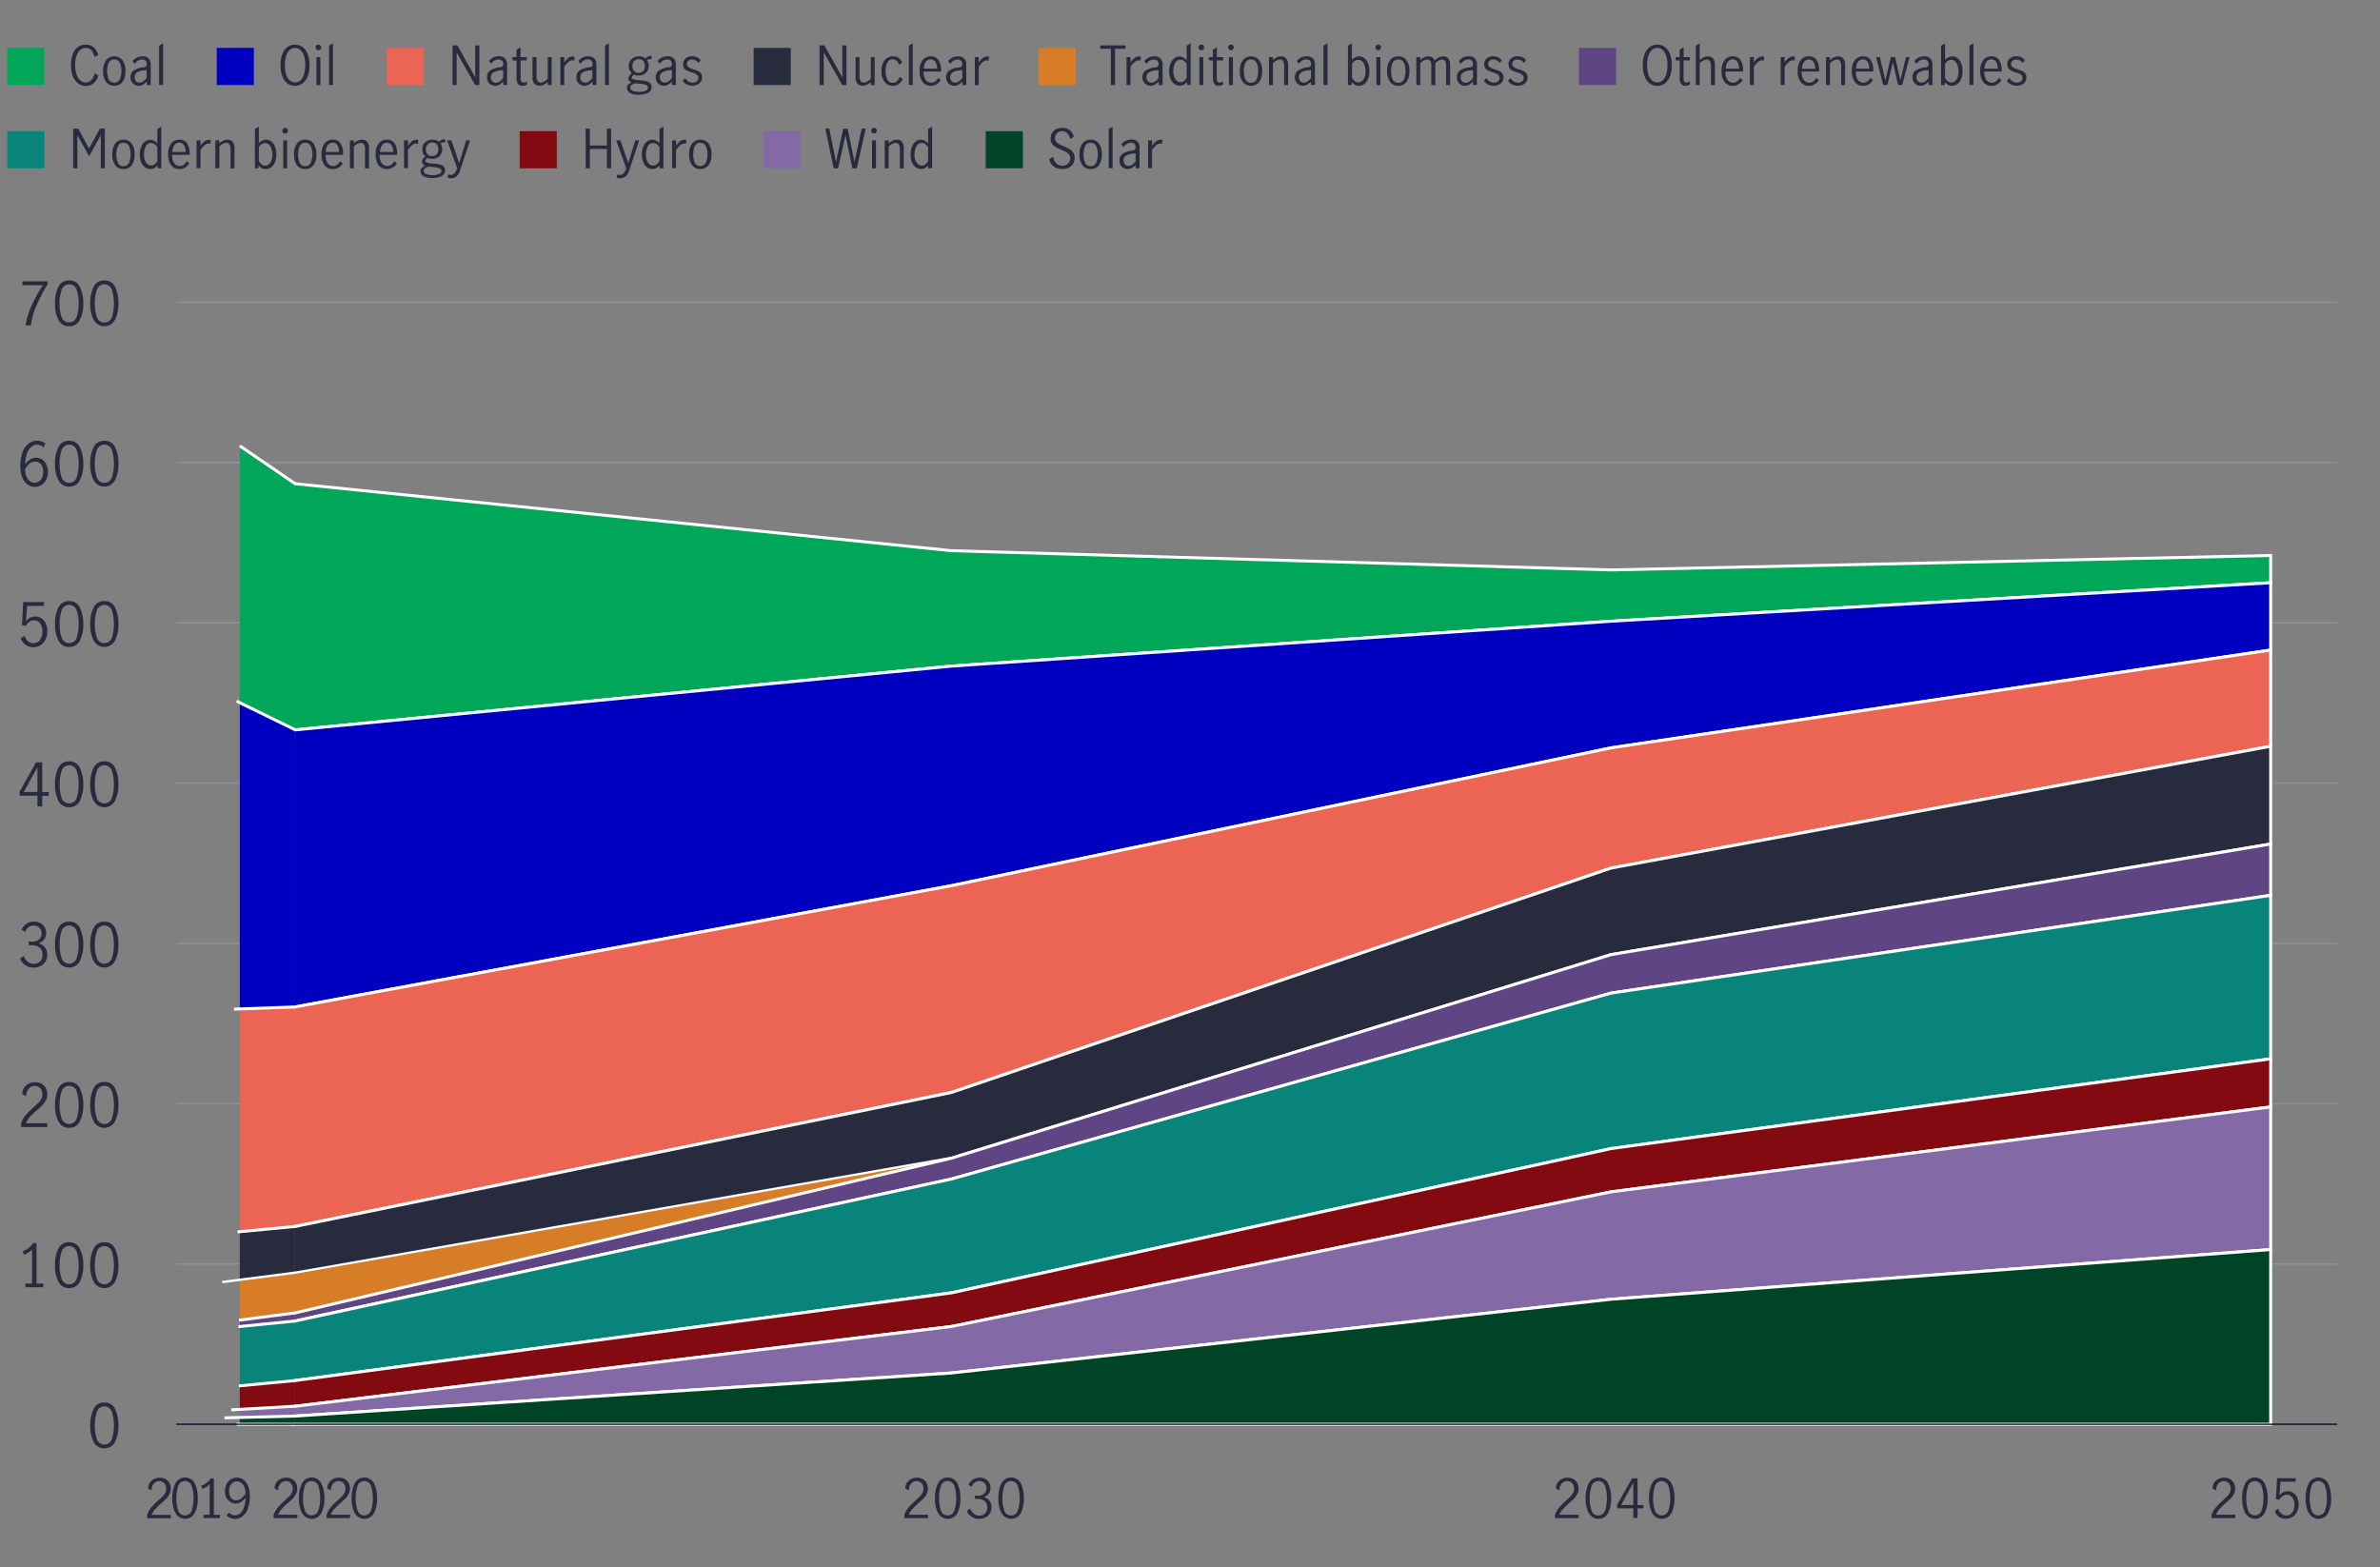 <svg xmlns="http://www.w3.org/2000/svg" viewBox="0 0 800 526.75"><rect x="0" y="0" width="800" height="526.75" fill="#808080" stroke="none"/><defs><style>.cls-1,.cls-7{fill:#282b3e;}.cls-2,.cls-23,.cls-24,.cls-3{fill:none;}.cls-2{stroke:#282b3e;}.cls-10,.cls-11,.cls-12,.cls-13,.cls-2,.cls-23,.cls-24,.cls-3,.cls-4,.cls-5,.cls-6,.cls-7,.cls-8,.cls-9{stroke-miterlimit:10;}.cls-2,.cls-3,.cls-8{stroke-width:0.5px;}.cls-3{stroke:#8e90a2;}.cls-14,.cls-4{fill:#00a758;}.cls-10,.cls-11,.cls-12,.cls-13,.cls-23,.cls-24,.cls-4,.cls-5,.cls-6,.cls-7,.cls-8,.cls-9{stroke:#fff;}.cls-15,.cls-5{fill:#0000c1;}.cls-16,.cls-6{fill:#ec6453;}.cls-17,.cls-8{fill:#d77d28;}.cls-18,.cls-9{fill:#604584;}.cls-10,.cls-19{fill:#09847b;}.cls-11,.cls-20{fill:#830a10;}.cls-12,.cls-21{fill:#836aa6;}.cls-13,.cls-22{fill:#004427;}.cls-24{stroke-width:0.8px;}</style></defs><g id="Y-axis_and_rules_only" data-name="Y-axis and rules only"><path class="cls-1" d="M31.46,484.65a11.8,11.8,0,0,1-1.13-5.46,12.27,12.27,0,0,1,1.1-5.51,3.76,3.76,0,0,1,3.64-2.24,3.77,3.77,0,0,1,3.65,2.24,12.55,12.55,0,0,1,1.09,5.51,11.93,11.93,0,0,1-1.13,5.46,4.06,4.06,0,0,1-7.22,0Zm6.17-1a13.8,13.8,0,0,0,.66-4.45,14.32,14.32,0,0,0-.65-4.5,2.65,2.65,0,0,0-5.12,0,14,14,0,0,0-.65,4.5,13.8,13.8,0,0,0,.66,4.45,2.65,2.65,0,0,0,5.1,0Z"/><path class="cls-1" d="M10.79,431.44V420A6.1,6.1,0,0,1,8,421.74l-.36-1.19a7.08,7.08,0,0,0,2-1.06,5,5,0,0,0,1.42-1.63h1.22v13.58h2.28v1.25H8.51v-1.25Z"/><path class="cls-1" d="M19.62,430.77a11.8,11.8,0,0,1-1.13-5.46,12.27,12.27,0,0,1,1.1-5.51,3.75,3.75,0,0,1,3.64-2.23,3.76,3.76,0,0,1,3.65,2.23A12.55,12.55,0,0,1,28,425.31a11.93,11.93,0,0,1-1.13,5.46,3.8,3.8,0,0,1-3.61,2.2A3.79,3.79,0,0,1,19.62,430.77Zm6.17-1a13.8,13.8,0,0,0,.66-4.45,14.32,14.32,0,0,0-.65-4.5,2.65,2.65,0,0,0-5.12,0,14,14,0,0,0-.65,4.5,13.8,13.8,0,0,0,.66,4.45,2.65,2.65,0,0,0,5.1,0Z"/><path class="cls-1" d="M31.46,430.77a11.8,11.8,0,0,1-1.13-5.46,12.27,12.27,0,0,1,1.1-5.51,3.75,3.75,0,0,1,3.64-2.23,3.76,3.76,0,0,1,3.65,2.23,12.55,12.55,0,0,1,1.09,5.51,11.93,11.93,0,0,1-1.13,5.46,4.06,4.06,0,0,1-7.22,0Zm6.17-1a13.8,13.8,0,0,0,.66-4.45,14.32,14.32,0,0,0-.65-4.5,2.65,2.65,0,0,0-5.12,0,14,14,0,0,0-.65,4.5,13.8,13.8,0,0,0,.66,4.45,2.65,2.65,0,0,0,5.1,0Z"/><path class="cls-1" d="M8.74,374.73a28.62,28.62,0,0,1,2.53-2.52c.68-.6,1.21-1.1,1.6-1.5a6.19,6.19,0,0,0,1-1.32,3.33,3.33,0,0,0,.38-1.56,3,3,0,0,0-.7-2,2.32,2.32,0,0,0-1.86-.82,2.51,2.51,0,0,0-1.55.49,3,3,0,0,0-1,1.28,3.57,3.57,0,0,0-.31,1.69l-1.34-.7a3.59,3.59,0,0,1,.54-2,4,4,0,0,1,1.55-1.46,4.52,4.52,0,0,1,2.21-.54,4.28,4.28,0,0,1,2.19.53,3.54,3.54,0,0,1,1.42,1.45,4.38,4.38,0,0,1,.49,2.06,4.55,4.55,0,0,1-.46,2,7.16,7.16,0,0,1-1.14,1.62q-.69.71-1.86,1.71a24,24,0,0,0-2.3,2.19,7.78,7.78,0,0,0-1.42,2.23h7.18v1.28H7.09v-1.36A9.87,9.87,0,0,1,8.74,374.73Z"/><path class="cls-1" d="M19.62,376.89a11.8,11.8,0,0,1-1.13-5.46,12.27,12.27,0,0,1,1.1-5.51,3.75,3.75,0,0,1,3.64-2.23,3.76,3.76,0,0,1,3.65,2.23A12.55,12.55,0,0,1,28,371.43a11.93,11.93,0,0,1-1.13,5.46,3.8,3.8,0,0,1-3.61,2.2A3.79,3.79,0,0,1,19.62,376.89Zm6.17-1a13.75,13.75,0,0,0,.66-4.45,14.32,14.32,0,0,0-.65-4.5,2.65,2.65,0,0,0-5.12,0,14,14,0,0,0-.65,4.5,13.75,13.75,0,0,0,.66,4.45,2.65,2.65,0,0,0,5.1,0Z"/><path class="cls-1" d="M31.46,376.89a11.8,11.8,0,0,1-1.13-5.46,12.27,12.27,0,0,1,1.1-5.51,3.75,3.75,0,0,1,3.64-2.23,3.76,3.76,0,0,1,3.65,2.23,12.55,12.55,0,0,1,1.09,5.51,11.93,11.93,0,0,1-1.13,5.46,4.06,4.06,0,0,1-7.22,0Zm6.17-1a13.75,13.75,0,0,0,.66-4.45,14.32,14.32,0,0,0-.65-4.5,2.65,2.65,0,0,0-5.12,0,14,14,0,0,0-.65,4.5,13.75,13.75,0,0,0,.66,4.45,2.65,2.65,0,0,0,5.1,0Z"/><path class="cls-1" d="M8.49,324.41a4.55,4.55,0,0,1-1.78-2.26L8,321.33a4.26,4.26,0,0,0,1.27,1.9,3,3,0,0,0,2,.74,3.06,3.06,0,0,0,2.19-.8,2.89,2.89,0,0,0,.83-2.16,3,3,0,0,0-1-2.52,4.52,4.52,0,0,0-2.8-.76,6.16,6.16,0,0,0-.84,0v-1.28a7,7,0,0,0,1.08.08,3.53,3.53,0,0,0,2.42-.76,2.63,2.63,0,0,0,.84-2,2.58,2.58,0,0,0-.74-1.94,2.74,2.74,0,0,0-2-.72,2.67,2.67,0,0,0-1.75.61,2.9,2.9,0,0,0-1,1.53l-1.24-.72a4,4,0,0,1,1.62-2,4.64,4.64,0,0,1,2.62-.74,4.23,4.23,0,0,1,2.05.49A3.55,3.55,0,0,1,15,311.67a3.68,3.68,0,0,1,.51,1.92,3.63,3.63,0,0,1-.6,2.12,4.23,4.23,0,0,1-1.94,1.4,4,4,0,0,1,2.17,1.39,3.72,3.72,0,0,1,.75,2.31,4.48,4.48,0,0,1-.6,2.34,4.08,4.08,0,0,1-1.65,1.54,5.11,5.11,0,0,1-2.37.54A5,5,0,0,1,8.49,324.41Z"/><path class="cls-1" d="M19.62,323a11.8,11.8,0,0,1-1.13-5.46,12.27,12.27,0,0,1,1.1-5.51,3.75,3.75,0,0,1,3.64-2.23A3.76,3.76,0,0,1,26.88,312,12.55,12.55,0,0,1,28,317.55,11.93,11.93,0,0,1,26.84,323a3.8,3.8,0,0,1-3.61,2.2A3.79,3.79,0,0,1,19.62,323Zm6.17-1a13.75,13.75,0,0,0,.66-4.45,14.32,14.32,0,0,0-.65-4.5,2.65,2.65,0,0,0-5.12,0,14,14,0,0,0-.65,4.5,13.75,13.75,0,0,0,.66,4.45,2.65,2.65,0,0,0,5.1,0Z"/><path class="cls-1" d="M31.46,323a11.8,11.8,0,0,1-1.13-5.46,12.27,12.27,0,0,1,1.1-5.51,3.75,3.75,0,0,1,3.64-2.23A3.76,3.76,0,0,1,38.72,312a12.55,12.55,0,0,1,1.09,5.51A11.93,11.93,0,0,1,38.68,323a4.06,4.06,0,0,1-7.22,0Zm6.17-1a13.75,13.75,0,0,0,.66-4.45,14.32,14.32,0,0,0-.65-4.5,2.65,2.65,0,0,0-5.12,0,14,14,0,0,0-.65,4.5,13.75,13.75,0,0,0,.66,4.45,2.65,2.65,0,0,0,5.1,0Z"/><path class="cls-1" d="M12.59,267.45h-6v-1.34l5.54-9.88h2.06v10h2.2v1.26h-2.2v3.6H12.59Zm0-1.26v-8.28h0L8,266.19Z"/><path class="cls-1" d="M19.62,269.13a11.8,11.8,0,0,1-1.13-5.46,12.27,12.27,0,0,1,1.1-5.51,3.75,3.75,0,0,1,3.64-2.23,3.76,3.76,0,0,1,3.65,2.23A12.55,12.55,0,0,1,28,263.67a11.93,11.93,0,0,1-1.13,5.46,3.8,3.8,0,0,1-3.61,2.2A3.79,3.79,0,0,1,19.62,269.13Zm6.17-1a13.75,13.75,0,0,0,.66-4.45,14.32,14.32,0,0,0-.65-4.5,2.65,2.65,0,0,0-5.12,0,14,14,0,0,0-.65,4.5,13.75,13.75,0,0,0,.66,4.45,2.65,2.65,0,0,0,5.1,0Z"/><path class="cls-1" d="M31.46,269.13a11.8,11.8,0,0,1-1.13-5.46,12.27,12.27,0,0,1,1.1-5.51,3.75,3.75,0,0,1,3.64-2.23,3.76,3.76,0,0,1,3.65,2.23,12.55,12.55,0,0,1,1.09,5.51,11.93,11.93,0,0,1-1.13,5.46,4.06,4.06,0,0,1-7.22,0Zm6.17-1a13.75,13.75,0,0,0,.66-4.45,14.32,14.32,0,0,0-.65-4.5,2.65,2.65,0,0,0-5.12,0,14,14,0,0,0-.65,4.5,13.75,13.75,0,0,0,.66,4.45,2.65,2.65,0,0,0,5.1,0Z"/><path class="cls-1" d="M8.59,216.72A4.1,4.1,0,0,1,7,214.55l1.28-.86a3.53,3.53,0,0,0,1.09,1.84,2.75,2.75,0,0,0,1.85.68,2.69,2.69,0,0,0,1.72-.56,3.35,3.35,0,0,0,1-1.46,5.53,5.53,0,0,0,.33-1.92,5,5,0,0,0-.38-2,3.07,3.07,0,0,0-1-1.31,2.51,2.51,0,0,0-1.45-.45,2.67,2.67,0,0,0-1.62.54,3.87,3.87,0,0,0-1.18,1.36l-1.26-.3.42-7.74h7v1.3H9.11l-.4,5.16a3.82,3.82,0,0,1,3.06-1.6,3.72,3.72,0,0,1,2.26.69,4.3,4.3,0,0,1,1.42,1.82,6.06,6.06,0,0,1,.48,2.41,6.28,6.28,0,0,1-.58,2.67,4.81,4.81,0,0,1-1.66,2,4.44,4.44,0,0,1-2.52.73A4.39,4.39,0,0,1,8.59,216.72Z"/><path class="cls-1" d="M19.62,215.25a11.8,11.8,0,0,1-1.13-5.46,12.27,12.27,0,0,1,1.1-5.51,3.75,3.75,0,0,1,3.64-2.23,3.76,3.76,0,0,1,3.65,2.23A12.55,12.55,0,0,1,28,209.79a11.93,11.93,0,0,1-1.13,5.46,3.8,3.8,0,0,1-3.61,2.2A3.79,3.79,0,0,1,19.62,215.25Zm6.17-1a13.75,13.75,0,0,0,.66-4.45,14.32,14.32,0,0,0-.65-4.5,2.65,2.65,0,0,0-5.12,0,14,14,0,0,0-.65,4.5,13.75,13.75,0,0,0,.66,4.45,2.65,2.65,0,0,0,5.1,0Z"/><path class="cls-1" d="M31.46,215.25a11.8,11.8,0,0,1-1.13-5.46,12.27,12.27,0,0,1,1.1-5.51,3.75,3.75,0,0,1,3.64-2.23,3.76,3.76,0,0,1,3.65,2.23,12.55,12.55,0,0,1,1.09,5.51,11.93,11.93,0,0,1-1.13,5.46,4.06,4.06,0,0,1-7.22,0Zm6.17-1a13.75,13.75,0,0,0,.66-4.45,14.32,14.32,0,0,0-.65-4.5,2.65,2.65,0,0,0-5.12,0,14,14,0,0,0-.65,4.5,13.75,13.75,0,0,0,.66,4.45,2.65,2.65,0,0,0,5.1,0Z"/><path class="cls-1" d="M9.29,162.87a5.15,5.15,0,0,1-1.78-2.31,9.82,9.82,0,0,1-.68-3.93A12.74,12.74,0,0,1,7.57,152a6.25,6.25,0,0,1,2-2.86,4.49,4.49,0,0,1,2.8-1,5.27,5.27,0,0,1,1.61.24,3.44,3.44,0,0,1,1.29.74l-.64,1.28a3,3,0,0,0-4-.29,4.8,4.8,0,0,0-1.48,2.11,11.1,11.1,0,0,0-.7,3.76,7.08,7.08,0,0,1,1.73-1.55,3.46,3.46,0,0,1,1.87-.57,4.07,4.07,0,0,1,2,.51A4,4,0,0,1,15.51,156a5.08,5.08,0,0,1,.6,2.58,5.53,5.53,0,0,1-.7,2.9,4.4,4.4,0,0,1-1.72,1.66,4.53,4.53,0,0,1-2,.52A4.18,4.18,0,0,1,9.29,162.87Zm3.74-1a3,3,0,0,0,1.08-1.25,4.81,4.81,0,0,0,.42-2.13,4.29,4.29,0,0,0-.3-1.6,2.91,2.91,0,0,0-.9-1.24,2.23,2.23,0,0,0-1.44-.48,3,3,0,0,0-2,.72,6.07,6.07,0,0,0-1.47,1.82A6.58,6.58,0,0,0,9,160.41a3.39,3.39,0,0,0,1.22,1.45,2.75,2.75,0,0,0,1.41.43A2.69,2.69,0,0,0,13,161.89Z"/><path class="cls-1" d="M19.62,161.37a11.8,11.8,0,0,1-1.13-5.46,12.27,12.27,0,0,1,1.1-5.51,3.75,3.75,0,0,1,3.64-2.23,3.76,3.76,0,0,1,3.65,2.23A12.55,12.55,0,0,1,28,155.91a11.93,11.93,0,0,1-1.13,5.46,3.8,3.8,0,0,1-3.61,2.2A3.79,3.79,0,0,1,19.62,161.37Zm6.17-1a13.75,13.75,0,0,0,.66-4.45,14.32,14.32,0,0,0-.65-4.5,2.65,2.65,0,0,0-5.12,0,14,14,0,0,0-.65,4.5,13.75,13.75,0,0,0,.66,4.45,2.65,2.65,0,0,0,5.1,0Z"/><path class="cls-1" d="M31.46,161.37a11.8,11.8,0,0,1-1.13-5.46,12.27,12.27,0,0,1,1.1-5.51,3.75,3.75,0,0,1,3.64-2.23,3.76,3.76,0,0,1,3.65,2.23,12.55,12.55,0,0,1,1.09,5.51,11.93,11.93,0,0,1-1.13,5.46,4.06,4.06,0,0,1-7.22,0Zm6.17-1a13.75,13.75,0,0,0,.66-4.45,14.32,14.32,0,0,0-.65-4.5,2.65,2.65,0,0,0-5.12,0,14,14,0,0,0-.65,4.5,13.75,13.75,0,0,0,.66,4.45,2.65,2.65,0,0,0,5.1,0Z"/><path class="cls-1" d="M10.56,102.88a44.48,44.48,0,0,1,3.87-7H7.51v-1.3H16v1a49.54,49.54,0,0,0-3.79,7.29,22.25,22.25,0,0,0-1.81,6.49H8.59A24.78,24.78,0,0,1,10.56,102.88Z"/><path class="cls-1" d="M19.62,107.49A11.8,11.8,0,0,1,18.49,102a12.27,12.27,0,0,1,1.1-5.51,3.75,3.75,0,0,1,3.64-2.23,3.76,3.76,0,0,1,3.65,2.23A12.55,12.55,0,0,1,28,102a11.93,11.93,0,0,1-1.13,5.46,3.8,3.8,0,0,1-3.61,2.2A3.79,3.79,0,0,1,19.62,107.49Zm6.17-1a13.75,13.75,0,0,0,.66-4.45,14.32,14.32,0,0,0-.65-4.5,2.65,2.65,0,0,0-5.12,0A14,14,0,0,0,20,102a13.75,13.75,0,0,0,.66,4.45,2.65,2.65,0,0,0,5.1,0Z"/><path class="cls-1" d="M31.46,107.49A11.8,11.8,0,0,1,30.33,102a12.27,12.27,0,0,1,1.1-5.51,3.75,3.75,0,0,1,3.64-2.23,3.76,3.76,0,0,1,3.65,2.23A12.55,12.55,0,0,1,39.81,102a11.93,11.93,0,0,1-1.13,5.46,4.06,4.06,0,0,1-7.22,0Zm6.17-1a13.75,13.75,0,0,0,.66-4.45,14.32,14.32,0,0,0-.65-4.5,2.65,2.65,0,0,0-5.12,0,14,14,0,0,0-.65,4.5,13.75,13.75,0,0,0,.66,4.45,2.65,2.65,0,0,0,5.1,0Z"/><line class="cls-2" x1="59.32" y1="478.75" x2="785.54" y2="478.75"/><line class="cls-3" x1="59.32" y1="424.87" x2="785.54" y2="424.87"/><line class="cls-3" x1="59.32" y1="370.99" x2="785.54" y2="370.99"/><line class="cls-3" x1="59.32" y1="317.11" x2="785.54" y2="317.11"/><line class="cls-3" x1="59.32" y1="263.23" x2="785.54" y2="263.23"/><line class="cls-3" x1="59.32" y1="209.35" x2="785.54" y2="209.35"/><line class="cls-3" x1="59.32" y1="155.47" x2="785.54" y2="155.47"/><line class="cls-3" x1="59.32" y1="101.59" x2="785.54" y2="101.59"/></g><g id="Extended_colors_2020_thru_2050" data-name="Extended colors 2020 thru 2050"><polygon class="cls-4" points="541.53 191.57 319.81 185.11 98.4 162.51 98.4 245.42 319.81 223.9 541.53 208.81 763.25 195.88 763.25 186.72 541.53 191.57"/><polygon class="cls-5" points="319.81 223.9 98.4 245.42 98.4 338.61 319.81 297.71 541.53 251.38 763.25 218.51 763.25 195.88 541.53 208.81 319.81 223.9"/><polygon class="cls-6" points="319.81 297.71 98.4 338.61 98.4 412.42 319.81 367.22 541.53 291.79 763.25 250.84 763.25 218.51 541.53 251.38 319.81 297.71"/><polygon class="cls-7" points="319.81 367.22 98.4 412.42 98.4 428.05 319.81 389.31 541.53 320.88 763.25 283.7 763.25 250.84 541.53 291.79 319.81 367.22"/><polygon class="cls-8" points="319.81 389.31 98.4 428.05 98.4 441.5 319.81 389.31"/><polygon class="cls-9" points="319.81 389.31 98.4 441.5 98.4 444.2 319.81 396.31 541.53 333.81 763.25 300.95 763.25 283.7 541.53 320.88 319.81 389.31"/><polygon class="cls-10" points="319.81 396.31 98.4 444.2 98.4 464.16 319.81 434.57 541.53 386.08 763.25 355.9 763.25 300.95 541.53 333.81 319.81 396.31"/><polygon class="cls-11" points="319.81 434.57 98.4 464.16 98.4 472.79 319.81 445.88 541.53 400.62 763.25 372.07 763.25 355.9 541.53 386.08 319.81 434.57"/><polygon class="cls-12" points="319.81 445.88 98.4 472.79 98.4 476.04 319.81 461.51 541.53 436.72 763.25 420.02 763.25 372.07 541.53 400.62 319.81 445.88"/><polygon class="cls-13" points="319.81 461.51 98.4 476.04 98.4 478.75 763.25 478.75 763.25 420.02 541.53 436.72 319.81 461.51"/></g><g id="Colors_2019-2020" data-name="Colors 2019-2020"><path class="cls-1" d="M744.89,506.61a26.84,26.84,0,0,1,2.27-2.27c.62-.54,1.09-1,1.44-1.35a5.05,5.05,0,0,0,.87-1.19,2.93,2.93,0,0,0,.34-1.4,2.7,2.7,0,0,0-.63-1.82,2.11,2.11,0,0,0-1.68-.74,2.32,2.32,0,0,0-1.39.44,2.85,2.85,0,0,0-.92,1.16,3.38,3.38,0,0,0-.28,1.52l-1.2-.63a3.42,3.42,0,0,1,.48-1.84,3.61,3.61,0,0,1,1.4-1.31,4,4,0,0,1,2-.49,3.91,3.91,0,0,1,2,.48,3.27,3.27,0,0,1,1.28,1.3,4,4,0,0,1,.44,1.86,3.9,3.9,0,0,1-.42,1.82,5.62,5.62,0,0,1-1,1.46,22.11,22.11,0,0,1-1.68,1.54,24.15,24.15,0,0,0-2.07,2,6.94,6.94,0,0,0-1.27,2h6.46v1.15H743.4v-1.22A8.86,8.86,0,0,1,744.89,506.61Z"/><path class="cls-1" d="M754.68,508.55a10.63,10.63,0,0,1-1-4.91,11.15,11.15,0,0,1,1-5,3.68,3.68,0,0,1,6.56,0,11.16,11.16,0,0,1,1,5,10.76,10.76,0,0,1-1,4.91,3.66,3.66,0,0,1-6.5,0Zm5.55-.9a12.3,12.3,0,0,0,.6-4,12.89,12.89,0,0,0-.59-4.05,2.39,2.39,0,0,0-4.61,0,12.9,12.9,0,0,0-.58,4.05,12.58,12.58,0,0,0,.59,4,2.39,2.39,0,0,0,4.59,0Z"/><path class="cls-1" d="M766.06,509.88a3.78,3.78,0,0,1-1.4-2l1.15-.77a3.19,3.19,0,0,0,1,1.66,2.53,2.53,0,0,0,1.67.61,2.39,2.39,0,0,0,1.55-.51,2.9,2.9,0,0,0,.92-1.31,5,5,0,0,0,.3-1.73,4.48,4.48,0,0,0-.34-1.82,2.85,2.85,0,0,0-.93-1.18,2.29,2.29,0,0,0-1.3-.4,2.38,2.38,0,0,0-1.46.49,3.46,3.46,0,0,0-1.06,1.22l-1.14-.27.38-7h6.26v1.17h-5.11l-.36,4.65a3.47,3.47,0,0,1,2.76-1.44,3.35,3.35,0,0,1,2,.62,3.88,3.88,0,0,1,1.28,1.64,5.42,5.42,0,0,1,.43,2.17,5.54,5.54,0,0,1-.52,2.4,4.23,4.23,0,0,1-1.5,1.76,3.91,3.91,0,0,1-2.26.66A4,4,0,0,1,766.06,509.88Z"/><path class="cls-1" d="M776,508.55a10.63,10.63,0,0,1-1-4.91,11.15,11.15,0,0,1,1-5,3.69,3.69,0,0,1,6.57,0,11.3,11.3,0,0,1,1,5,10.63,10.63,0,0,1-1,4.91,3.66,3.66,0,0,1-6.5,0Zm5.55-.9a12.3,12.3,0,0,0,.6-4,12.89,12.89,0,0,0-.59-4.05,2.38,2.38,0,0,0-4.6,0,14.06,14.06,0,0,0,0,8.06,2.39,2.39,0,0,0,4.59,0Z"/><path class="cls-1" d="M524.18,506.61a28.73,28.73,0,0,1,2.28-2.27q.91-.81,1.44-1.35a4.75,4.75,0,0,0,.86-1.19,2.94,2.94,0,0,0,.35-1.4,2.7,2.7,0,0,0-.63-1.82,2.11,2.11,0,0,0-1.68-.74,2.3,2.3,0,0,0-1.39.44,2.77,2.77,0,0,0-.92,1.16,3.38,3.38,0,0,0-.28,1.52l-1.21-.63a3.34,3.34,0,0,1,.49-1.84,3.65,3.65,0,0,1,1.39-1.31,4,4,0,0,1,2-.49,3.92,3.92,0,0,1,2,.48,3.24,3.24,0,0,1,1.27,1.3,3.84,3.84,0,0,1,.44,1.86,3.9,3.9,0,0,1-.41,1.82,5.91,5.91,0,0,1-1,1.46,20,20,0,0,1-1.67,1.54,24.15,24.15,0,0,0-2.07,2,7.18,7.18,0,0,0-1.28,2h6.46v1.15H522.7v-1.22A8.84,8.84,0,0,1,524.18,506.61Z"/><path class="cls-1" d="M534,508.55a10.63,10.63,0,0,1-1-4.91,11.15,11.15,0,0,1,1-5,3.68,3.68,0,0,1,6.56,0,11.3,11.3,0,0,1,1,5,10.63,10.63,0,0,1-1,4.91,3.65,3.65,0,0,1-6.49,0Zm5.55-.9a12.58,12.58,0,0,0,.59-4,12.9,12.9,0,0,0-.58-4.05,2.39,2.39,0,0,0-4.61,0,12.89,12.89,0,0,0-.59,4.05,12.3,12.3,0,0,0,.6,4,2.26,2.26,0,0,0,2.28,1.73A2.29,2.29,0,0,0,539.53,507.65Z"/><path class="cls-1" d="M549,507h-5.42v-1.2l5-8.9h1.85v9h2V507h-2v3.24H549Zm0-1.13v-7.45h0l-4.08,7.45Z"/><path class="cls-1" d="M555.29,508.55a10.63,10.63,0,0,1-1-4.91,11.15,11.15,0,0,1,1-5,3.68,3.68,0,0,1,6.56,0,11.16,11.16,0,0,1,1,5,10.76,10.76,0,0,1-1,4.91,3.66,3.66,0,0,1-6.5,0Zm5.55-.9a12.31,12.31,0,0,0,.59-4,12.9,12.9,0,0,0-.58-4.05,2.39,2.39,0,0,0-4.61,0,12.9,12.9,0,0,0-.58,4.05,12.58,12.58,0,0,0,.59,4,2.39,2.39,0,0,0,4.59,0Z"/><path class="cls-1" d="M305.48,506.61a27.12,27.12,0,0,1,2.28-2.27q.92-.81,1.44-1.35a5,5,0,0,0,.86-1.19,2.93,2.93,0,0,0,.34-1.4,2.7,2.7,0,0,0-.63-1.82,2.09,2.09,0,0,0-1.67-.74,2.3,2.3,0,0,0-1.39.44,2.77,2.77,0,0,0-.92,1.16,3.25,3.25,0,0,0-.28,1.52l-1.21-.63a3.34,3.34,0,0,1,.49-1.84,3.58,3.58,0,0,1,1.39-1.31,4,4,0,0,1,2-.49,3.89,3.89,0,0,1,2,.48,3.2,3.2,0,0,1,1.28,1.3,4,4,0,0,1,.44,1.86,4,4,0,0,1-.41,1.82,5.91,5.91,0,0,1-1,1.46,21.69,21.69,0,0,1-1.67,1.54,24.15,24.15,0,0,0-2.07,2,7,7,0,0,0-1.28,2h6.46v1.15H304v-1.22A8.84,8.84,0,0,1,305.48,506.61Z"/><path class="cls-1" d="M315.27,508.55a10.76,10.76,0,0,1-1-4.91,11.15,11.15,0,0,1,1-5,3.68,3.68,0,0,1,6.56,0,11.3,11.3,0,0,1,1,5,10.63,10.63,0,0,1-1,4.91,3.66,3.66,0,0,1-6.5,0Zm5.56-.9a14.06,14.06,0,0,0,0-8.06,2.38,2.38,0,0,0-4.6,0,12.89,12.89,0,0,0-.59,4.05,12.3,12.3,0,0,0,.6,4,2.26,2.26,0,0,0,2.28,1.73A2.29,2.29,0,0,0,320.83,507.65Z"/><path class="cls-1" d="M326.57,509.81a4,4,0,0,1-1.6-2l1.18-.74a3.74,3.74,0,0,0,1.15,1.71,2.66,2.66,0,0,0,1.79.67,2.73,2.73,0,0,0,2-.72,2.58,2.58,0,0,0,.75-1.95,2.65,2.65,0,0,0-.9-2.26,4.06,4.06,0,0,0-2.52-.69,5,5,0,0,0-.76,0v-1.15a7,7,0,0,0,1,.07,3.12,3.12,0,0,0,2.18-.69,2.6,2.6,0,0,0,.09-3.58,2.66,2.66,0,0,0-3.36-.1,2.73,2.73,0,0,0-.91,1.38l-1.11-.65a3.63,3.63,0,0,1,1.46-1.76,4.17,4.17,0,0,1,2.35-.67,3.89,3.89,0,0,1,1.85.44,3.28,3.28,0,0,1,1.74,2.95,3.23,3.23,0,0,1-.54,1.9,3.75,3.75,0,0,1-1.75,1.26,3.59,3.59,0,0,1,1.95,1.25,3.37,3.37,0,0,1,.68,2.08,4,4,0,0,1-.54,2.11,3.7,3.7,0,0,1-1.49,1.39,4.64,4.64,0,0,1-2.13.48A4.37,4.37,0,0,1,326.57,509.81Z"/><path class="cls-1" d="M336.59,508.55a10.63,10.63,0,0,1-1-4.91,11.15,11.15,0,0,1,1-5,3.68,3.68,0,0,1,6.56,0,11.3,11.3,0,0,1,1,5,10.63,10.63,0,0,1-1,4.91,3.65,3.65,0,0,1-6.49,0Zm5.55-.9a12.58,12.58,0,0,0,.59-4,12.9,12.9,0,0,0-.58-4.05,2.39,2.39,0,0,0-4.61,0,12.89,12.89,0,0,0-.59,4.05,12.3,12.3,0,0,0,.6,4,2.26,2.26,0,0,0,2.28,1.73A2.29,2.29,0,0,0,342.14,507.65Z"/><path class="cls-1" d="M93.48,506.61a28.73,28.73,0,0,1,2.28-2.27q.92-.81,1.44-1.35a4.75,4.75,0,0,0,.86-1.19,2.94,2.94,0,0,0,.35-1.4,2.7,2.7,0,0,0-.63-1.82,2.11,2.11,0,0,0-1.68-.74,2.3,2.3,0,0,0-1.39.44,2.85,2.85,0,0,0-.92,1.16,3.38,3.38,0,0,0-.28,1.52l-1.2-.63a3.34,3.34,0,0,1,.48-1.84,3.61,3.61,0,0,1,1.4-1.31,4,4,0,0,1,2-.49,3.92,3.92,0,0,1,2,.48,3.24,3.24,0,0,1,1.27,1.3,3.85,3.85,0,0,1,.45,1.86,3.9,3.9,0,0,1-.42,1.82,5.91,5.91,0,0,1-1,1.46,20,20,0,0,1-1.67,1.54,24.15,24.15,0,0,0-2.07,2,7.18,7.18,0,0,0-1.28,2h6.47v1.15H92v-1.22A9.08,9.08,0,0,1,93.48,506.61Z"/><path class="cls-1" d="M101.48,508.55a10.63,10.63,0,0,1-1-4.91,11.15,11.15,0,0,1,1-5,3.68,3.68,0,0,1,6.56,0,11.3,11.3,0,0,1,1,5,10.63,10.63,0,0,1-1,4.91,3.65,3.65,0,0,1-6.49,0Zm5.55-.9a12.58,12.58,0,0,0,.59-4,12.9,12.9,0,0,0-.58-4.05,2.39,2.39,0,0,0-4.61,0,12.9,12.9,0,0,0-.58,4.05,12.31,12.31,0,0,0,.59,4,2.39,2.39,0,0,0,4.59,0Z"/><path class="cls-1" d="M111.2,506.61a26.84,26.84,0,0,1,2.27-2.27q.91-.81,1.44-1.35a5.05,5.05,0,0,0,.87-1.19,3,3,0,0,0,.34-1.4,2.7,2.7,0,0,0-.63-1.82,2.11,2.11,0,0,0-1.68-.74,2.32,2.32,0,0,0-1.39.44,2.85,2.85,0,0,0-.92,1.16,3.38,3.38,0,0,0-.28,1.52l-1.2-.63a3.34,3.34,0,0,1,.48-1.84,3.61,3.61,0,0,1,1.4-1.31,4,4,0,0,1,2-.49,3.91,3.91,0,0,1,2,.48,3.27,3.27,0,0,1,1.28,1.3,4,4,0,0,1,.44,1.86,3.9,3.9,0,0,1-.42,1.82,5.87,5.87,0,0,1-1,1.46,22.11,22.11,0,0,1-1.68,1.54,24.15,24.15,0,0,0-2.07,2,7.18,7.18,0,0,0-1.28,2h6.47v1.15h-7.87v-1.22A8.86,8.86,0,0,1,111.2,506.61Z"/><path class="cls-1" d="M119.19,508.55a10.63,10.63,0,0,1-1-4.91,11.15,11.15,0,0,1,1-5,3.68,3.68,0,0,1,6.56,0,11.16,11.16,0,0,1,1,5,10.76,10.76,0,0,1-1,4.91,3.66,3.66,0,0,1-6.5,0Zm5.55-.9a12.31,12.31,0,0,0,.59-4,12.9,12.9,0,0,0-.58-4.05,2.39,2.39,0,0,0-4.61,0,12.9,12.9,0,0,0-.58,4.05,12.31,12.31,0,0,0,.59,4,2.39,2.39,0,0,0,4.59,0Z"/><path class="cls-1" d="M50.92,506.61a28.73,28.73,0,0,1,2.28-2.27q.91-.81,1.44-1.35a4.75,4.75,0,0,0,.86-1.19,2.94,2.94,0,0,0,.35-1.4,2.7,2.7,0,0,0-.63-1.82,2.11,2.11,0,0,0-1.68-.74,2.3,2.3,0,0,0-1.39.44,2.85,2.85,0,0,0-.92,1.16A3.38,3.38,0,0,0,51,501l-1.2-.63a3.34,3.34,0,0,1,.48-1.84,3.61,3.61,0,0,1,1.4-1.31,4,4,0,0,1,2-.49,3.92,3.92,0,0,1,2,.48,3.24,3.24,0,0,1,1.27,1.3,3.85,3.85,0,0,1,.45,1.86,3.9,3.9,0,0,1-.42,1.82,5.91,5.91,0,0,1-1,1.46,20,20,0,0,1-1.67,1.54,24.15,24.15,0,0,0-2.07,2,7.18,7.18,0,0,0-1.28,2h6.47v1.15H49.44v-1.22A8.84,8.84,0,0,1,50.92,506.61Z"/><path class="cls-1" d="M58.92,508.55a10.63,10.63,0,0,1-1-4.91,11.15,11.15,0,0,1,1-5,3.68,3.68,0,0,1,6.56,0,11.3,11.3,0,0,1,1,5,10.63,10.63,0,0,1-1,4.91,3.65,3.65,0,0,1-6.49,0Zm5.55-.9a12.58,12.58,0,0,0,.59-4,12.9,12.9,0,0,0-.58-4.05,2.39,2.39,0,0,0-4.61,0,12.9,12.9,0,0,0-.58,4.05,12.31,12.31,0,0,0,.59,4,2.39,2.39,0,0,0,4.59,0Z"/><path class="cls-1" d="M70.48,509.17v-10.3A5.5,5.5,0,0,1,68,500.44l-.33-1.08a6.43,6.43,0,0,0,1.84-.95,4.37,4.37,0,0,0,1.28-1.47h1.09v12.23h2.06v1.11H68.43v-1.11Z"/><path class="cls-1" d="M76.15,509.4l.77-1a3.11,3.11,0,0,0,2.09.95,2.59,2.59,0,0,0,1.61-.58,4.49,4.49,0,0,0,1.31-1.91,10,10,0,0,0,.61-3.39A6.19,6.19,0,0,1,81,504.89a3.19,3.19,0,0,1-1.69.51,3.63,3.63,0,0,1-1.66-.43,3.75,3.75,0,0,1-1.44-1.37,4.38,4.38,0,0,1-.59-2.37,4.85,4.85,0,0,1,.63-2.59,3.83,3.83,0,0,1,1.55-1.5,4,4,0,0,1,1.8-.47,3.83,3.83,0,0,1,2.16.67,4.6,4.6,0,0,1,1.6,2.07,8.84,8.84,0,0,1,.61,3.53,11.54,11.54,0,0,1-.67,4.19,5.58,5.58,0,0,1-1.8,2.58,4.07,4.07,0,0,1-2.52.86A4.14,4.14,0,0,1,76.15,509.4Zm5-5.81A5.42,5.42,0,0,0,82.52,502a5.72,5.72,0,0,0-.51-2.41,3,3,0,0,0-1.1-1.3,2.38,2.38,0,0,0-2.53,0,2.62,2.62,0,0,0-1,1.12,4.35,4.35,0,0,0-.37,1.92,3.64,3.64,0,0,0,.6,2.09,2,2,0,0,0,1.72.89A2.8,2.8,0,0,0,81.18,503.59Z"/><polygon class="cls-14" points="99.01 245.42 99.01 162.51 98.98 162.48 80.6 150.62 80.6 236.83 98.98 245.45 99.01 245.42"/><polygon class="cls-15" points="99.01 338.61 99.01 245.42 98.98 245.45 80.6 236.83 80.6 339.2 98.98 338.66 99.01 338.61"/><polygon class="cls-16" points="99.01 412.42 99.01 338.61 98.98 338.66 80.6 339.2 80.6 414.09 98.98 412.48 99.01 412.42"/><polygon class="cls-1" points="99.01 428.05 99.01 412.42 98.98 412.48 80.6 414.09 80.6 430.26 98.98 428.1 99.01 428.05"/><polygon class="cls-17" points="99.01 441.5 99.01 428.05 98.98 428.1 80.6 430.26 80.6 443.73 98.98 441.57 99.01 441.5"/><polygon class="cls-18" points="99.01 444.2 99.01 441.5 98.98 441.57 80.6 443.73 80.6 445.88 98.98 444.27 99.01 444.2"/><polygon class="cls-19" points="99.01 464.16 99.01 444.2 98.98 444.27 80.6 445.88 80.6 465.82 98.98 464.2 99.01 464.16"/><polygon class="cls-20" points="99.01 472.79 99.01 464.16 98.98 464.2 80.6 465.82 80.6 473.9 98.98 472.82 99.01 472.79"/><polygon class="cls-21" points="99.01 476.04 99.01 472.79 98.98 472.82 80.6 473.9 80.6 476.59 98.98 476.06 99.01 476.04"/><polygon class="cls-22" points="98.98 476.06 80.6 476.59 80.6 478.75 99.01 478.75 99.01 476.04 98.98 476.06"/></g><g id="White_lines_on_top" data-name="White lines on top"><line class="cls-23" x1="99.01" y1="245.36" x2="99.01" y2="245.42"/><line class="cls-23" x1="79.55" y1="235.67" x2="99.26" y2="245.34"/><line class="cls-23" x1="80.6" y1="149.87" x2="99.35" y2="162.69"/><line class="cls-23" x1="99.13" y1="338.47" x2="78.64" y2="339.2"/><line class="cls-23" x1="99.21" y1="412.25" x2="79.86" y2="414.09"/><line class="cls-24" x1="99.23" y1="427.77" x2="74.69" y2="430.94"/><line class="cls-23" x1="99.26" y1="441.3" x2="80.34" y2="443.76"/><line class="cls-23" x1="99.21" y1="444.03" x2="80.13" y2="445.93"/><line class="cls-23" x1="99.46" y1="464.02" x2="80.28" y2="465.85"/><line class="cls-23" x1="99.4" y1="472.66" x2="77.73" y2="473.9"/><line class="cls-23" x1="99.29" y1="475.98" x2="75.45" y2="476.59"/><line class="cls-23" x1="99.26" y1="478.75" x2="79.55" y2="478.75"/></g><g id="_0_line" data-name="0 line"><line class="cls-2" x1="59.32" y1="478.75" x2="785.54" y2="478.75"/></g><g id="Legend"><path class="cls-14" d="M14.92,28.58H2.43V16.09H14.92Z"/><path class="cls-1" d="M26.22,28a5.44,5.44,0,0,1-1.74-2.41,10.06,10.06,0,0,1-.61-3.68,10.32,10.32,0,0,1,.6-3.7,5.14,5.14,0,0,1,1.72-2.4A4.31,4.31,0,0,1,28.83,15a3.94,3.94,0,0,1,2.7.95A4.94,4.94,0,0,1,33,18.5l-1.23.65a4.8,4.8,0,0,0-1-2.18,2.46,2.46,0,0,0-2-.84,2.75,2.75,0,0,0-1.83.68,4.4,4.4,0,0,0-1.23,2,9.61,9.61,0,0,0-.45,3.12,9.38,9.38,0,0,0,.45,3A4.68,4.68,0,0,0,27,27a2.61,2.61,0,0,0,1.82.73,2.42,2.42,0,0,0,1.94-.89,5.14,5.14,0,0,0,1.05-2.19l1.24.69a4.93,4.93,0,0,1-1.5,2.56,4,4,0,0,1-2.73,1A4.24,4.24,0,0,1,26.22,28Z"/><path class="cls-1" d="M35.67,27.56a5.71,5.71,0,0,1-1-3.67,5.74,5.74,0,0,1,1-3.68,3.6,3.6,0,0,1,5.49,0,5.86,5.86,0,0,1,1,3.68,5.83,5.83,0,0,1-1,3.67,3.58,3.58,0,0,1-5.49,0Zm4.62-.92a6.52,6.52,0,0,0,.53-2.75,6.54,6.54,0,0,0-.53-2.76,2.1,2.1,0,0,0-3.76,0A6.88,6.88,0,0,0,36,23.89a6.87,6.87,0,0,0,.51,2.76,2.1,2.1,0,0,0,3.76,0Z"/><path class="cls-1" d="M45.26,28.49a2.54,2.54,0,0,1-1-1A2.93,2.93,0,0,1,43.88,26a2.68,2.68,0,0,1,1-2.25,7,7,0,0,1,3.17-1.08,2,2,0,0,0,1-.31,1.13,1.13,0,0,0,.26-.86,1.39,1.39,0,0,0-.44-1.11A1.65,1.65,0,0,0,47.73,20a2.5,2.5,0,0,0-1.37.41,3.6,3.6,0,0,0-1.07,1.06l-.74-.91a4,4,0,0,1,3.31-1.62,2.84,2.84,0,0,1,2.07.7,2.83,2.83,0,0,1,.72,2.12v6.82H49.34V27.41A6.55,6.55,0,0,1,48,28.48a2.72,2.72,0,0,1-1.39.36A2.75,2.75,0,0,1,45.26,28.49Zm2.92-1.16a5.29,5.29,0,0,0,1.12-1.1v-2.7h0l-1.15.16a4.82,4.82,0,0,0-2.22.74,2.08,2.08,0,0,0-.23,2.85,1.61,1.61,0,0,0,1.26.49A2.14,2.14,0,0,0,48.18,27.33Z"/><path class="cls-1" d="M53.49,15.34l1.34-.78v14H53.49Z"/><path class="cls-15" d="M85.34,28.58H72.85V16.09H85.34Z"/><path class="cls-1" d="M96.57,28a5.39,5.39,0,0,1-1.69-2.42,10.21,10.21,0,0,1-.6-3.66,10.27,10.27,0,0,1,.6-3.67,5.3,5.3,0,0,1,1.69-2.41,4.39,4.39,0,0,1,5.19,0,5.32,5.32,0,0,1,1.7,2.41,10.75,10.75,0,0,1,.58,3.67,10.44,10.44,0,0,1-.59,3.66,5.41,5.41,0,0,1-1.7,2.42,4.37,4.37,0,0,1-5.18,0ZM101,27a4.49,4.49,0,0,0,1.19-2,10.47,10.47,0,0,0,.41-3.09,10.49,10.49,0,0,0-.41-3.1,4.49,4.49,0,0,0-1.19-2,2.72,2.72,0,0,0-3.64,0,4.46,4.46,0,0,0-1.18,2,10.17,10.17,0,0,0-.42,3.09A10.13,10.13,0,0,0,96.16,25a4.48,4.48,0,0,0,1.18,2A2.72,2.72,0,0,0,101,27Z"/><path class="cls-1" d="M106.35,16.6a1,1,0,0,1-.28-.67,1,1,0,0,1,.28-.68A.93.93,0,0,1,107,15a1,1,0,0,1,.67.27.93.93,0,0,1,.28.68,1,1,0,0,1-.95.95A.9.9,0,0,1,106.35,16.6Zm0,2.59h1.33v9.39h-1.33Z"/><path class="cls-1" d="M110.61,15.34l1.33-.78v14h-1.33Z"/><path class="cls-16" d="M142.45,28.58H130V16.09h12.49Z"/><path class="cls-1" d="M152.14,15.25h1.6l6,10.72h0V15.25h1.39V28.58h-1.42l-6.21-11h0v11h-1.4Z"/><path class="cls-1" d="M165.09,28.49a2.48,2.48,0,0,1-1-1,2.93,2.93,0,0,1-.38-1.52,2.68,2.68,0,0,1,1-2.25,7,7,0,0,1,3.17-1.08,2,2,0,0,0,1-.31,1.13,1.13,0,0,0,.26-.86,1.39,1.39,0,0,0-.44-1.11,1.65,1.65,0,0,0-1.17-.38,2.5,2.5,0,0,0-1.37.41,3.6,3.6,0,0,0-1.07,1.06l-.74-.91a4,4,0,0,1,3.31-1.62,2.84,2.84,0,0,1,2.07.7,2.83,2.83,0,0,1,.72,2.12v6.82h-1.31V27.41a6.55,6.55,0,0,1-1.33,1.07,2.72,2.72,0,0,1-1.39.36A2.75,2.75,0,0,1,165.09,28.49ZM168,27.33a5.1,5.1,0,0,0,1.13-1.1v-2.7h0l-1.15.16a4.82,4.82,0,0,0-2.22.74A1.84,1.84,0,0,0,165,26a1.89,1.89,0,0,0,.46,1.32,1.65,1.65,0,0,0,1.27.49A2.09,2.09,0,0,0,168,27.33Z"/><path class="cls-1" d="M174.11,28.2a3.52,3.52,0,0,1-.48-2.08V20.3h-1.37V19.19h1.37v-2.5l1.33-.81v3.31h2.11V20.3H175v6.07c0,.91.33,1.37,1,1.37a2,2,0,0,0,1.14-.47l0,1.13a2.86,2.86,0,0,1-1.49.44A1.77,1.77,0,0,1,174.11,28.2Z"/><path class="cls-1" d="M179.65,28.16a3.14,3.14,0,0,1-.66-2.24V19.19h1.34v6.69a2.39,2.39,0,0,0,.35,1.3,1.18,1.18,0,0,0,1.09.58,2.23,2.23,0,0,0,1.17-.37,8.44,8.44,0,0,0,1.17-.91V19.19h1.33v9.39h-1.33v-1a7.47,7.47,0,0,1-1.32.89,3.12,3.12,0,0,1-1.44.34A2.28,2.28,0,0,1,179.65,28.16Z"/><path class="cls-1" d="M189.67,19.19V21a7.11,7.11,0,0,1,1.38-1.53,2.54,2.54,0,0,1,1.55-.5,2.5,2.5,0,0,1,.47.05v1.34a3.12,3.12,0,0,0-.59-.08,2.21,2.21,0,0,0-1.34.5,7.7,7.7,0,0,0-1.47,1.68v6.1h-1.33V19.19Z"/><path class="cls-1" d="M195.11,28.49a2.61,2.61,0,0,1-1-1,2.93,2.93,0,0,1-.37-1.52,2.67,2.67,0,0,1,1-2.25,7,7,0,0,1,3.17-1.08,2,2,0,0,0,1-.31,1.13,1.13,0,0,0,.25-.86,1.38,1.38,0,0,0-.43-1.11,1.68,1.68,0,0,0-1.17-.38,2.56,2.56,0,0,0-1.38.41,3.73,3.73,0,0,0-1.07,1.06l-.74-.91a4,4,0,0,1,3.31-1.62,2.84,2.84,0,0,1,2.07.7,2.83,2.83,0,0,1,.72,2.12v6.82h-1.31V27.41a6.81,6.81,0,0,1-1.32,1.07,2.75,2.75,0,0,1-1.4.36A2.78,2.78,0,0,1,195.11,28.49ZM198,27.33a5.07,5.07,0,0,0,1.12-1.1v-2.7h0l-1.15.16a4.86,4.86,0,0,0-2.23.74,2.08,2.08,0,0,0-.23,2.85,1.64,1.64,0,0,0,1.27.49A2.12,2.12,0,0,0,198,27.33Z"/><path class="cls-1" d="M203.35,15.34l1.33-.78v14h-1.33Z"/><path class="cls-1" d="M218.59,19.85a2.2,2.2,0,0,0-1.1.38,3.45,3.45,0,0,1,.13,3.62A3,3,0,0,1,216.4,25a3.65,3.65,0,0,1-1.71.4,3.92,3.92,0,0,1-1.61-.32,1.52,1.52,0,0,0-.72,1.08c0,.38.62.63,1.84.75l1.58.13a5.52,5.52,0,0,1,2.4.65,1.73,1.73,0,0,1,.83,1.56,2.12,2.12,0,0,1-1.16,1.93,6.19,6.19,0,0,1-3.09.66,6,6,0,0,1-3-.61,1.87,1.87,0,0,1-1-1.67c0-.82.53-1.43,1.58-1.84a1.84,1.84,0,0,1-.82-.54,1.25,1.25,0,0,1-.28-.79,1.59,1.59,0,0,1,.25-.85,4.72,4.72,0,0,1,.91-.95,2.65,2.65,0,0,1-.8-1,3.32,3.32,0,0,1-.27-1.35,3.22,3.22,0,0,1,.45-1.7A3.1,3.1,0,0,1,213,19.34a3.73,3.73,0,0,1,1.75-.4,3.56,3.56,0,0,1,2.2.68,4.43,4.43,0,0,1,.86-.62,1.83,1.83,0,0,1,.87-.21l.37,0v1.12A1.26,1.26,0,0,0,218.59,19.85ZM213.5,28a3.37,3.37,0,0,0-1.25.6,1.06,1.06,0,0,0-.37.86,1.13,1.13,0,0,0,.82,1.07,6.72,6.72,0,0,0,4.25,0,1.15,1.15,0,0,0,.85-1.1.87.87,0,0,0-.56-.83,6.33,6.33,0,0,0-1.87-.41Zm2.72-4.14a2.4,2.4,0,0,0,.55-1.65,2.55,2.55,0,0,0-.52-1.67,1.88,1.88,0,0,0-1.53-.64,1.94,1.94,0,0,0-1.57.68,2.48,2.48,0,0,0-.57,1.66,2.31,2.31,0,0,0,.57,1.61,1.91,1.91,0,0,0,1.52.64A2,2,0,0,0,216.22,23.81Z"/><path class="cls-1" d="M221.81,28.49a2.48,2.48,0,0,1-1-1,2.84,2.84,0,0,1-.38-1.52,2.65,2.65,0,0,1,1-2.25,6.94,6.94,0,0,1,3.16-1.08,2,2,0,0,0,1-.31,1.13,1.13,0,0,0,.25-.86,1.38,1.38,0,0,0-.43-1.11,1.68,1.68,0,0,0-1.17-.38,2.56,2.56,0,0,0-1.38.41,3.85,3.85,0,0,0-1.07,1.06l-.74-.91a4,4,0,0,1,3.32-1.62,2.84,2.84,0,0,1,2.07.7,2.83,2.83,0,0,1,.72,2.12v6.82h-1.32V27.41a6.81,6.81,0,0,1-1.32,1.07,2.84,2.84,0,0,1-2.75,0Zm2.91-1.16a5.1,5.1,0,0,0,1.13-1.1v-2.7h0l-1.15.16a4.82,4.82,0,0,0-2.22.74,1.81,1.81,0,0,0-.7,1.53,1.89,1.89,0,0,0,.46,1.32,1.65,1.65,0,0,0,1.27.49A2.09,2.09,0,0,0,224.72,27.33Z"/><path class="cls-1" d="M230.9,28.41a3.86,3.86,0,0,1-1.44-1.27l.87-.86a3.71,3.71,0,0,0,1.08,1.08,2.53,2.53,0,0,0,1.42.41,2.18,2.18,0,0,0,1.36-.42,1.39,1.39,0,0,0,.55-1.18,1.25,1.25,0,0,0-.3-.86,2,2,0,0,0-.74-.54,10,10,0,0,0-1.19-.43,12.71,12.71,0,0,1-1.49-.56,2.62,2.62,0,0,1-1-.79,2.19,2.19,0,0,1-.4-1.37,2.4,2.4,0,0,1,.87-2,3.27,3.27,0,0,1,2.17-.72,3.83,3.83,0,0,1,1.62.34,3.49,3.49,0,0,1,1.25,1l-.71.92A2.8,2.8,0,0,0,232.67,20a1.92,1.92,0,0,0-1.26.4,1.3,1.3,0,0,0-.51,1.09,1.23,1.23,0,0,0,.3.86,2.22,2.22,0,0,0,.74.53,9.64,9.64,0,0,0,1.2.43,14.55,14.55,0,0,1,1.5.58,2.52,2.52,0,0,1,1,.79A2.17,2.17,0,0,1,236,26a2.52,2.52,0,0,1-.91,2,3.48,3.48,0,0,1-2.31.77A4.19,4.19,0,0,1,230.9,28.41Z"/><path class="cls-1" d="M265.81,28.58H253.32V16.09h12.49Z"/><path class="cls-1" d="M275.49,15.25h1.6L283.14,26h0V15.25h1.38V28.58h-1.42l-6.21-11h0v11h-1.41Z"/><path class="cls-1" d="M288.25,28.16a3.14,3.14,0,0,1-.66-2.24V19.19h1.33v6.69a2.48,2.48,0,0,0,.35,1.3,1.2,1.2,0,0,0,1.09.58,2.24,2.24,0,0,0,1.18-.37,7.82,7.82,0,0,0,1.16-.91V19.19H294v9.39H292.7v-1a7.07,7.07,0,0,1-1.31.89,3.18,3.18,0,0,1-1.44.34A2.25,2.25,0,0,1,288.25,28.16Z"/><path class="cls-1" d="M297.36,27.58a5.65,5.65,0,0,1-1.06-3.69,6.61,6.61,0,0,1,.49-2.7,3.48,3.48,0,0,1,3.38-2.25,3.09,3.09,0,0,1,1.91.55,3.94,3.94,0,0,1,1.19,1.59l-1.08.68a3.49,3.49,0,0,0-.78-1.29,1.73,1.73,0,0,0-1.29-.51,1.91,1.91,0,0,0-1.88,1.17,6.38,6.38,0,0,0-.55,2.76,6.15,6.15,0,0,0,.57,2.82,2,2,0,0,0,1.91,1.12,1.76,1.76,0,0,0,1.36-.55,4.29,4.29,0,0,0,.84-1.43l1.09.65a4.16,4.16,0,0,1-1.32,1.71,3.23,3.23,0,0,1-2,.64A3.48,3.48,0,0,1,297.36,27.58Z"/><path class="cls-1" d="M305.48,15.34l1.33-.78v14h-1.33Z"/><path class="cls-1" d="M310.11,27.56a5.77,5.77,0,0,1-1-3.71,5.67,5.67,0,0,1,1-3.64,3.43,3.43,0,0,1,2.82-1.27,2.86,2.86,0,0,1,2.55,1.26,6.09,6.09,0,0,1,.84,3.4c0,.19,0,.34,0,.45h-5.85a4.55,4.55,0,0,0,.69,2.82,2.26,2.26,0,0,0,1.9.92,2.14,2.14,0,0,0,1.32-.46,3.47,3.47,0,0,0,1-1.16l.83.78a4.14,4.14,0,0,1-1.37,1.36,3.64,3.64,0,0,1-2,.53A3.36,3.36,0,0,1,310.11,27.56Zm4.33-6.7a1.74,1.74,0,0,0-1.63-.9,1.8,1.8,0,0,0-1.26.46,2.78,2.78,0,0,0-.78,1.18,4.73,4.73,0,0,0-.27,1.49H315A4.28,4.28,0,0,0,314.44,20.86Z"/><path class="cls-1" d="M319.42,28.49a2.54,2.54,0,0,1-1-1A2.93,2.93,0,0,1,318,26a2.68,2.68,0,0,1,1-2.25,7,7,0,0,1,3.17-1.08,2,2,0,0,0,1-.31,1.18,1.18,0,0,0,.25-.86,1.42,1.42,0,0,0-.43-1.11A1.68,1.68,0,0,0,321.9,20a2.51,2.51,0,0,0-1.38.41,3.73,3.73,0,0,0-1.07,1.06l-.74-.91A4,4,0,0,1,322,18.94a2.84,2.84,0,0,1,2.07.7,2.83,2.83,0,0,1,.72,2.12v6.82H323.5V27.41a6.55,6.55,0,0,1-1.33,1.07,2.69,2.69,0,0,1-1.39.36A2.75,2.75,0,0,1,319.42,28.49Zm2.92-1.16a5.07,5.07,0,0,0,1.12-1.1v-2.7h0l-1.16.16a4.82,4.82,0,0,0-2.22.74,2.08,2.08,0,0,0-.23,2.85,1.64,1.64,0,0,0,1.27.49A2.12,2.12,0,0,0,322.34,27.33Z"/><path class="cls-1" d="M329,19.19V21a7.11,7.11,0,0,1,1.38-1.53,2.54,2.54,0,0,1,1.55-.5,2.5,2.5,0,0,1,.47.05v1.34a3.12,3.12,0,0,0-.59-.08,2.21,2.21,0,0,0-1.34.5A7.7,7.7,0,0,0,329,22.48v6.1h-1.33V19.19Z"/><path class="cls-17" d="M361.6,28.58H349.11V16.09H361.6Z"/><path class="cls-1" d="M373.4,16.4h-3.55V15.25h8.5V16.4H374.8V28.58h-1.4Z"/><path class="cls-1" d="M380,19.19V21a7.11,7.11,0,0,1,1.38-1.53,2.54,2.54,0,0,1,1.55-.5,2.5,2.5,0,0,1,.47.05v1.34a3.1,3.1,0,0,0-.6-.08,2.21,2.21,0,0,0-1.33.5A7.7,7.7,0,0,0,380,22.48v6.1h-1.33V19.19Z"/><path class="cls-1" d="M385.39,28.49a2.61,2.61,0,0,1-1-1A2.93,2.93,0,0,1,384,26a2.67,2.67,0,0,1,1-2.25,7,7,0,0,1,3.17-1.08,2,2,0,0,0,1-.31,1.13,1.13,0,0,0,.25-.86,1.38,1.38,0,0,0-.43-1.11,1.68,1.68,0,0,0-1.17-.38,2.56,2.56,0,0,0-1.38.41,3.73,3.73,0,0,0-1.07,1.06l-.74-.91A4,4,0,0,1,388,18.94a2.84,2.84,0,0,1,2.07.7,2.83,2.83,0,0,1,.72,2.12v6.82h-1.31V27.41a6.81,6.81,0,0,1-1.32,1.07,2.75,2.75,0,0,1-1.4.36A2.78,2.78,0,0,1,385.39,28.49Zm2.92-1.16a5.07,5.07,0,0,0,1.12-1.1v-2.7h0l-1.15.16a4.86,4.86,0,0,0-2.23.74,2.08,2.08,0,0,0-.23,2.85,1.64,1.64,0,0,0,1.27.49A2.12,2.12,0,0,0,388.31,27.33Z"/><path class="cls-1" d="M394.94,28.36a3.68,3.68,0,0,1-1.36-1.57A6.36,6.36,0,0,1,393,24a6.81,6.81,0,0,1,.53-2.85,3.74,3.74,0,0,1,1.33-1.65,3,3,0,0,1,1.65-.52,2.48,2.48,0,0,1,1.24.33,5.36,5.36,0,0,1,1.14.89V15.34l1.33-.78v14H399v-1a4.65,4.65,0,0,1-1.13.94,2.61,2.61,0,0,1-1.3.32A3.15,3.15,0,0,1,394.94,28.36ZM398,27.2a3.8,3.8,0,0,0,.89-1.12V21.49a3.61,3.61,0,0,0-.9-1,1.89,1.89,0,0,0-1.19-.41A2,2,0,0,0,395,21.21a6,6,0,0,0-.6,2.77,5.18,5.18,0,0,0,.35,2,2.91,2.91,0,0,0,.91,1.25,2,2,0,0,0,1.2.41A1.84,1.84,0,0,0,398,27.2Z"/><path class="cls-1" d="M403.14,16.6a1,1,0,0,1-.28-.67,1,1,0,0,1,.28-.68.94.94,0,0,1,1.32,0,.9.9,0,0,1,.29.68.91.91,0,0,1-.29.67.92.92,0,0,1-1.32,0Zm0,2.59h1.33v9.39h-1.33Z"/><path class="cls-1" d="M408.18,28.2a3.52,3.52,0,0,1-.48-2.08V20.3h-1.36V19.19h1.36v-2.5l1.34-.81v3.31h2.1V20.3H409v6.07c0,.91.33,1.37,1,1.37a2,2,0,0,0,1.13-.47l0,1.13a2.87,2.87,0,0,1-1.5.44A1.79,1.79,0,0,1,408.18,28.2Z"/><path class="cls-1" d="M413.09,16.6a1,1,0,0,1-.27-.67,1,1,0,0,1,.27-.68.93.93,0,0,1,.66-.27,1,1,0,0,1,.67.27.94.94,0,0,1,.29.68,1,1,0,0,1-.29.67.94.94,0,0,1-.67.28A.9.9,0,0,1,413.09,16.6Zm0,2.59h1.34v9.39H413.1Z"/><path class="cls-1" d="M417.76,27.56a5.71,5.71,0,0,1-1-3.67,5.74,5.74,0,0,1,1-3.68,3.6,3.6,0,0,1,5.49,0,5.86,5.86,0,0,1,1,3.68,5.83,5.83,0,0,1-1,3.67,3.58,3.58,0,0,1-5.49,0Zm4.62-.92a6.52,6.52,0,0,0,.53-2.75,6.54,6.54,0,0,0-.53-2.76,2.1,2.1,0,0,0-3.76,0,6.88,6.88,0,0,0-.51,2.77,6.87,6.87,0,0,0,.51,2.76,2.1,2.1,0,0,0,3.76,0Z"/><path class="cls-1" d="M427.88,19.19v1a6.55,6.55,0,0,1,1.29-.9,3.07,3.07,0,0,1,1.45-.34,2.28,2.28,0,0,1,1.7.67,3.16,3.16,0,0,1,.65,2.26v6.71h-1.33V21.91a2.44,2.44,0,0,0-.35-1.32,1.17,1.17,0,0,0-1.07-.57,3.7,3.7,0,0,0-2.34,1.27v7.29h-1.33V19.19Z"/><path class="cls-1" d="M436.64,28.49a2.48,2.48,0,0,1-1-1,2.93,2.93,0,0,1-.38-1.52,2.68,2.68,0,0,1,1-2.25,7,7,0,0,1,3.17-1.08,2,2,0,0,0,1-.31,1.13,1.13,0,0,0,.25-.86,1.38,1.38,0,0,0-.43-1.11,1.67,1.67,0,0,0-1.17-.38,2.5,2.5,0,0,0-1.37.41,3.6,3.6,0,0,0-1.07,1.06l-.74-.91a4,4,0,0,1,3.31-1.62,2.84,2.84,0,0,1,2.07.7,2.83,2.83,0,0,1,.72,2.12v6.82h-1.32V27.41a6.26,6.26,0,0,1-1.32,1.07,2.84,2.84,0,0,1-2.75,0Zm2.91-1.16a5.1,5.1,0,0,0,1.13-1.1v-2.7h0l-1.15.16a4.82,4.82,0,0,0-2.22.74,1.83,1.83,0,0,0-.69,1.53,1.89,1.89,0,0,0,.45,1.32,1.65,1.65,0,0,0,1.27.49A2.09,2.09,0,0,0,439.55,27.33Z"/><path class="cls-1" d="M444.87,15.34l1.34-.78v14h-1.34Z"/><path class="cls-1" d="M455.47,28.51a4.43,4.43,0,0,1-1.11-.93v1H453.1V15.34l1.33-.78v5.6a3.37,3.37,0,0,1,2.39-1.22,3,3,0,0,1,1.66.51,3.76,3.76,0,0,1,1.31,1.64,6.92,6.92,0,0,1,.51,2.85,6.3,6.3,0,0,1-.55,2.84,3.7,3.7,0,0,1-1.35,1.58,3.13,3.13,0,0,1-1.63.48A2.51,2.51,0,0,1,455.47,28.51Zm2.21-1.17a2.75,2.75,0,0,0,.93-1.23A5.28,5.28,0,0,0,459,24a5.77,5.77,0,0,0-.62-2.72,2,2,0,0,0-1.85-1.17,2,2,0,0,0-1.2.4,3.17,3.17,0,0,0-.87,1v4.59a3.64,3.64,0,0,0,.89,1.11,1.77,1.77,0,0,0,1.18.49A2,2,0,0,0,457.68,27.34Z"/><path class="cls-1" d="M462.61,16.6a1,1,0,0,1-.28-.67,1,1,0,0,1,.28-.68.94.94,0,0,1,1.32,0,.9.9,0,0,1,.29.68.91.91,0,0,1-.29.67.92.92,0,0,1-1.32,0Zm0,2.59H464v9.39h-1.33Z"/><path class="cls-1" d="M467.27,27.56a5.71,5.71,0,0,1-1-3.67,5.74,5.74,0,0,1,1-3.68A3.36,3.36,0,0,1,470,18.94a3.32,3.32,0,0,1,2.74,1.27,5.8,5.8,0,0,1,1,3.68,5.77,5.77,0,0,1-1,3.67A3.33,3.33,0,0,1,470,28.84,3.37,3.37,0,0,1,467.27,27.56Zm4.63-.92a6.68,6.68,0,0,0,.53-2.75,6.69,6.69,0,0,0-.53-2.76A1.9,1.9,0,0,0,470,20a1.88,1.88,0,0,0-1.88,1.16,6.71,6.71,0,0,0-.52,2.77,6.7,6.7,0,0,0,.52,2.76A1.88,1.88,0,0,0,470,27.81,1.9,1.9,0,0,0,471.9,26.64Z"/><path class="cls-1" d="M477.4,19.19v1a6.16,6.16,0,0,1,1.27-.91,2.94,2.94,0,0,1,1.41-.33,2,2,0,0,1,2.12,1.4,8.12,8.12,0,0,1,1.43-1.05,2.85,2.85,0,0,1,1.44-.35,2.2,2.2,0,0,1,1.72.68,3.21,3.21,0,0,1,.63,2.21v6.75h-1.33V21.8a2.41,2.41,0,0,0-.32-1.24,1.14,1.14,0,0,0-1-.54,3.47,3.47,0,0,0-2.3,1.29v7.27h-1.35V21.8a2.41,2.41,0,0,0-.32-1.24A1.14,1.14,0,0,0,479.7,20a3.47,3.47,0,0,0-2.3,1.29v7.27h-1.33V19.19Z"/><path class="cls-1" d="M491.09,28.49a2.48,2.48,0,0,1-1-1,2.93,2.93,0,0,1-.38-1.52,2.68,2.68,0,0,1,1-2.25,7,7,0,0,1,3.17-1.08,2,2,0,0,0,1-.31,1.13,1.13,0,0,0,.25-.86,1.38,1.38,0,0,0-.43-1.11,1.68,1.68,0,0,0-1.17-.38,2.5,2.5,0,0,0-1.37.41,3.76,3.76,0,0,0-1.08,1.06l-.73-.91a4,4,0,0,1,3.31-1.62,2.84,2.84,0,0,1,2.07.7,2.83,2.83,0,0,1,.72,2.12v6.82h-1.32V27.41a6.52,6.52,0,0,1-1.32,1.07,2.84,2.84,0,0,1-2.75,0ZM494,27.33a5.1,5.1,0,0,0,1.13-1.1v-2.7h0l-1.15.16a4.82,4.82,0,0,0-2.22.74A1.81,1.81,0,0,0,491,26a1.89,1.89,0,0,0,.46,1.32,1.65,1.65,0,0,0,1.27.49A2.09,2.09,0,0,0,494,27.33Z"/><path class="cls-1" d="M500.19,28.41a3.71,3.71,0,0,1-1.44-1.27l.86-.86a3.71,3.71,0,0,0,1.08,1.08,2.56,2.56,0,0,0,1.42.41,2.16,2.16,0,0,0,1.36-.42,1.39,1.39,0,0,0,.55-1.18,1.25,1.25,0,0,0-.3-.86,2,2,0,0,0-.73-.54,11,11,0,0,0-1.2-.43,13.44,13.44,0,0,1-1.49-.56,2.62,2.62,0,0,1-1-.79,2.25,2.25,0,0,1-.4-1.37,2.4,2.4,0,0,1,.87-2,3.27,3.27,0,0,1,2.18-.72,3.81,3.81,0,0,1,1.61.34,3.49,3.49,0,0,1,1.25,1l-.7.92A2.82,2.82,0,0,0,502,20a2,2,0,0,0-1.26.4,1.29,1.29,0,0,0-.5,1.09,1.28,1.28,0,0,0,.29.86,2.22,2.22,0,0,0,.74.53,10.27,10.27,0,0,0,1.2.43,14.55,14.55,0,0,1,1.5.58,2.52,2.52,0,0,1,1,.79,2.17,2.17,0,0,1,.4,1.37,2.52,2.52,0,0,1-.91,2,3.46,3.46,0,0,1-2.31.77A4.12,4.12,0,0,1,500.19,28.41Z"/><path class="cls-1" d="M508.34,28.41a3.86,3.86,0,0,1-1.44-1.27l.86-.86a3.71,3.71,0,0,0,1.08,1.08,2.59,2.59,0,0,0,1.43.41,2.13,2.13,0,0,0,1.35-.42,1.39,1.39,0,0,0,.55-1.18,1.3,1.3,0,0,0-.29-.86,2.12,2.12,0,0,0-.74-.54,10.27,10.27,0,0,0-1.2-.43,12.46,12.46,0,0,1-1.48-.56,2.73,2.73,0,0,1-1-.79,2.25,2.25,0,0,1-.39-1.37,2.43,2.43,0,0,1,.86-2,3.29,3.29,0,0,1,2.18-.72,3.78,3.78,0,0,1,1.61.34,3.33,3.33,0,0,1,1.25,1l-.7.92A2.82,2.82,0,0,0,510.1,20a2,2,0,0,0-1.26.4,1.32,1.32,0,0,0-.5,1.09,1.23,1.23,0,0,0,.3.86,2,2,0,0,0,.74.53,10,10,0,0,0,1.19.43,12.93,12.93,0,0,1,1.5.58,2.63,2.63,0,0,1,1,.79,2.23,2.23,0,0,1,.39,1.37,2.52,2.52,0,0,1-.91,2,3.45,3.45,0,0,1-2.31.77A4.15,4.15,0,0,1,508.34,28.41Z"/><path class="cls-18" d="M543.24,28.58H530.75V16.09h12.49Z"/><path class="cls-1" d="M554.48,28a5.39,5.39,0,0,1-1.69-2.42,10.21,10.21,0,0,1-.6-3.66,10.27,10.27,0,0,1,.6-3.67,5.3,5.3,0,0,1,1.69-2.41,4.13,4.13,0,0,1,2.59-.85,4.18,4.18,0,0,1,2.6.85,5.23,5.23,0,0,1,1.69,2.41,10.5,10.5,0,0,1,.59,3.67,10.21,10.21,0,0,1-.6,3.66A5.39,5.39,0,0,1,559.66,28a4.37,4.37,0,0,1-5.18,0Zm4.41-1a4.58,4.58,0,0,0,1.19-2,10.47,10.47,0,0,0,.41-3.09,10.49,10.49,0,0,0-.41-3.1,4.58,4.58,0,0,0-1.19-2,2.72,2.72,0,0,0-3.64,0,4.56,4.56,0,0,0-1.19,2,10.51,10.51,0,0,0-.41,3.09,10.47,10.47,0,0,0,.41,3.09,4.58,4.58,0,0,0,1.19,2,2.72,2.72,0,0,0,3.64,0Z"/><path class="cls-1" d="M565.07,28.2a3.52,3.52,0,0,1-.48-2.08V20.3h-1.36V19.19h1.36v-2.5l1.33-.81v3.31H568V20.3h-2.11v6.07c0,.91.33,1.37,1,1.37a2,2,0,0,0,1.13-.47l0,1.13a2.81,2.81,0,0,1-1.49.44A1.79,1.79,0,0,1,565.07,28.2Z"/><path class="cls-1" d="M571.34,14.56v5.62a6.55,6.55,0,0,1,1.29-.9,3.07,3.07,0,0,1,1.45-.34,2.28,2.28,0,0,1,1.7.67,3.16,3.16,0,0,1,.66,2.26v6.71H575.1V21.91a2.44,2.44,0,0,0-.35-1.32,1.17,1.17,0,0,0-1.07-.57,3.7,3.7,0,0,0-2.34,1.27v7.29H570V15.34Z"/><path class="cls-1" d="M579.69,27.56a5.84,5.84,0,0,1-1-3.71,5.67,5.67,0,0,1,1-3.64,3.43,3.43,0,0,1,2.82-1.27,2.86,2.86,0,0,1,2.55,1.26,6.09,6.09,0,0,1,.84,3.4c0,.19,0,.34,0,.45H580a4.48,4.48,0,0,0,.69,2.82,2.26,2.26,0,0,0,1.9.92,2.14,2.14,0,0,0,1.32-.46,3.47,3.47,0,0,0,1-1.16l.83.78a4.14,4.14,0,0,1-1.37,1.36,3.66,3.66,0,0,1-2,.53A3.39,3.39,0,0,1,579.69,27.56Zm4.34-6.7a1.76,1.76,0,0,0-1.64-.9,1.83,1.83,0,0,0-1.26.46,2.85,2.85,0,0,0-.77,1.18,4.73,4.73,0,0,0-.27,1.49h4.45A4.28,4.28,0,0,0,584,20.86Z"/><path class="cls-1" d="M589.54,19.19V21a6.87,6.87,0,0,1,1.39-1.53,2.51,2.51,0,0,1,1.54-.5,2.42,2.42,0,0,1,.47.05v1.34a3.12,3.12,0,0,0-.59-.08,2.16,2.16,0,0,0-1.33.5,7.44,7.44,0,0,0-1.48,1.68v6.1h-1.33V19.19Z"/><path class="cls-1" d="M599.87,19.19V21a6.87,6.87,0,0,1,1.39-1.53,2.52,2.52,0,0,1,1.55-.5,2.59,2.59,0,0,1,.47.05v1.34a3.1,3.1,0,0,0-.6-.08,2.16,2.16,0,0,0-1.33.5,7.69,7.69,0,0,0-1.48,1.68v6.1h-1.33V19.19Z"/><path class="cls-1" d="M605.27,27.56a5.84,5.84,0,0,1-1-3.71,5.67,5.67,0,0,1,1-3.64,3.43,3.43,0,0,1,2.82-1.27,2.86,2.86,0,0,1,2.55,1.26,6.18,6.18,0,0,1,.83,3.4,2.83,2.83,0,0,1,0,.45h-5.84a4.42,4.42,0,0,0,.69,2.82,2.26,2.26,0,0,0,1.9.92,2.16,2.16,0,0,0,1.32-.46,3.7,3.7,0,0,0,1-1.16l.83.78A4.14,4.14,0,0,1,610,28.31a3.67,3.67,0,0,1-2,.53A3.38,3.38,0,0,1,605.27,27.56Zm4.34-6.7A1.76,1.76,0,0,0,608,20a1.83,1.83,0,0,0-1.26.46,2.85,2.85,0,0,0-.77,1.18,4.73,4.73,0,0,0-.27,1.49h4.45A4.28,4.28,0,0,0,609.61,20.86Z"/><path class="cls-1" d="M615.12,19.19v1a6.55,6.55,0,0,1,1.29-.9,3,3,0,0,1,1.45-.34,2.28,2.28,0,0,1,1.7.67,3.21,3.21,0,0,1,.65,2.26v6.71h-1.33V21.91a2.53,2.53,0,0,0-.35-1.32,1.17,1.17,0,0,0-1.07-.57,3.7,3.7,0,0,0-2.34,1.27v7.29h-1.33V19.19Z"/><path class="cls-1" d="M623.47,27.56a5.84,5.84,0,0,1-1-3.71,5.67,5.67,0,0,1,1-3.64,3.43,3.43,0,0,1,2.82-1.27,2.83,2.83,0,0,1,2.54,1.26,6.09,6.09,0,0,1,.84,3.4c0,.19,0,.34,0,.45h-5.85a4.48,4.48,0,0,0,.7,2.82,2.25,2.25,0,0,0,1.9.92,2.18,2.18,0,0,0,1.32-.46,3.7,3.7,0,0,0,1-1.16l.82.78a4.11,4.11,0,0,1-1.36,1.36,3.67,3.67,0,0,1-2,.53A3.38,3.38,0,0,1,623.47,27.56Zm4.34-6.7a1.76,1.76,0,0,0-1.64-.9,1.83,1.83,0,0,0-1.26.46,2.67,2.67,0,0,0-.77,1.18,4.73,4.73,0,0,0-.27,1.49h4.44A4.19,4.19,0,0,0,627.81,20.86Z"/><path class="cls-1" d="M630.62,19.19h1.26L633.73,27h0l1.87-7.83H637L638.77,27h0l1.89-7.81h1.21l-2.47,9.39H638l-1.74-7.7h0l-1.83,7.7H633Z"/><path class="cls-1" d="M644.23,28.49a2.61,2.61,0,0,1-1-1,2.93,2.93,0,0,1-.37-1.52,2.67,2.67,0,0,1,1-2.25A7,7,0,0,1,647,22.66a2,2,0,0,0,1-.31,1.13,1.13,0,0,0,.25-.86,1.38,1.38,0,0,0-.43-1.11,1.68,1.68,0,0,0-1.17-.38,2.56,2.56,0,0,0-1.38.41,3.85,3.85,0,0,0-1.07,1.06l-.74-.91a4,4,0,0,1,3.31-1.62,2.84,2.84,0,0,1,2.07.7,2.83,2.83,0,0,1,.72,2.12v6.82h-1.31V27.41A6.81,6.81,0,0,1,647,28.48a2.75,2.75,0,0,1-1.4.36A2.78,2.78,0,0,1,644.23,28.49Zm2.92-1.16a5.07,5.07,0,0,0,1.12-1.1v-2.7h0l-1.15.16a4.91,4.91,0,0,0-2.23.74,2.08,2.08,0,0,0-.23,2.85,1.65,1.65,0,0,0,1.27.49A2.09,2.09,0,0,0,647.15,27.33Z"/><path class="cls-1" d="M654.84,28.51a4.43,4.43,0,0,1-1.11-.93v1h-1.26V15.34l1.33-.78v5.6a3.37,3.37,0,0,1,2.39-1.22,3,3,0,0,1,1.66.51,3.76,3.76,0,0,1,1.31,1.64,6.92,6.92,0,0,1,.51,2.85,6.3,6.3,0,0,1-.55,2.84,3.7,3.7,0,0,1-1.35,1.58,3.13,3.13,0,0,1-1.63.48A2.51,2.51,0,0,1,654.84,28.51Zm2.21-1.17a2.75,2.75,0,0,0,.93-1.23,5.28,5.28,0,0,0,.36-2.08,5.77,5.77,0,0,0-.62-2.72,2,2,0,0,0-1.85-1.17,2,2,0,0,0-1.2.4,3.17,3.17,0,0,0-.87,1v4.59a3.64,3.64,0,0,0,.89,1.11,1.77,1.77,0,0,0,1.18.49A2,2,0,0,0,657.05,27.34Z"/><path class="cls-1" d="M662,15.34l1.33-.78v14H662Z"/><path class="cls-1" d="M666.63,27.56a5.84,5.84,0,0,1-1-3.71,5.67,5.67,0,0,1,1-3.64,3.43,3.43,0,0,1,2.82-1.27A2.86,2.86,0,0,1,672,20.2a6.09,6.09,0,0,1,.83,3.4c0,.19,0,.34,0,.45H667a4.48,4.48,0,0,0,.69,2.82,2.26,2.26,0,0,0,1.9.92,2.14,2.14,0,0,0,1.32-.46,3.58,3.58,0,0,0,1-1.16l.83.78a4.14,4.14,0,0,1-1.37,1.36,3.66,3.66,0,0,1-2,.53A3.39,3.39,0,0,1,666.63,27.56Zm4.34-6.7a1.76,1.76,0,0,0-1.64-.9,1.83,1.83,0,0,0-1.26.46,2.85,2.85,0,0,0-.77,1.18,4.73,4.73,0,0,0-.27,1.49h4.45A4.28,4.28,0,0,0,671,20.86Z"/><path class="cls-1" d="M676,28.41a3.86,3.86,0,0,1-1.44-1.27l.87-.86a3.48,3.48,0,0,0,1.08,1.08,2.53,2.53,0,0,0,1.42.41,2.18,2.18,0,0,0,1.36-.42,1.41,1.41,0,0,0,.55-1.18,1.25,1.25,0,0,0-.3-.86,2,2,0,0,0-.74-.54,9.64,9.64,0,0,0-1.2-.43,13.18,13.18,0,0,1-1.48-.56,2.62,2.62,0,0,1-1-.79,2.19,2.19,0,0,1-.4-1.37,2.43,2.43,0,0,1,.86-2,3.31,3.31,0,0,1,2.18-.72,3.75,3.75,0,0,1,1.61.34,3.33,3.33,0,0,1,1.25,1l-.7.92A2.82,2.82,0,0,0,677.78,20a1.92,1.92,0,0,0-1.26.4,1.3,1.3,0,0,0-.51,1.09,1.23,1.23,0,0,0,.3.86,2.13,2.13,0,0,0,.74.53,10,10,0,0,0,1.19.43,14,14,0,0,1,1.51.58,2.6,2.6,0,0,1,1,.79,2.23,2.23,0,0,1,.4,1.37,2.55,2.55,0,0,1-.91,2,3.49,3.49,0,0,1-2.32.77A4.18,4.18,0,0,1,676,28.41Z"/><path class="cls-19" d="M14.92,56.58H2.43V44.09H14.92Z"/><path class="cls-1" d="M24.6,43.25h1.7l3.63,6.64h0l3.67-6.64h1.64V56.58H33.89V45.44h0l-3.93,7.09L26,45.44h0V56.58H24.6Z"/><path class="cls-1" d="M38.76,55.56a5.71,5.71,0,0,1-1-3.67,5.74,5.74,0,0,1,1-3.68,3.36,3.36,0,0,1,2.75-1.27,3.32,3.32,0,0,1,2.74,1.27,5.8,5.8,0,0,1,1,3.68,5.77,5.77,0,0,1-1,3.67,3.33,3.33,0,0,1-2.74,1.28A3.37,3.37,0,0,1,38.76,55.56Zm4.63-.92a7.43,7.43,0,0,0,0-5.51A1.9,1.9,0,0,0,41.51,48a1.87,1.87,0,0,0-1.88,1.16,7.61,7.61,0,0,0,0,5.53,1.87,1.87,0,0,0,1.88,1.16A1.9,1.9,0,0,0,43.39,54.64Z"/><path class="cls-1" d="M48.92,56.36a3.68,3.68,0,0,1-1.36-1.57A6.36,6.36,0,0,1,47,52a6.81,6.81,0,0,1,.53-2.85,3.74,3.74,0,0,1,1.33-1.65,3,3,0,0,1,1.65-.52,2.48,2.48,0,0,1,1.24.33,5.36,5.36,0,0,1,1.14.89V43.34l1.33-.78v14H53v-1a4.65,4.65,0,0,1-1.13.94,2.61,2.61,0,0,1-1.3.32A3.15,3.15,0,0,1,48.92,56.36ZM52,55.2a3.8,3.8,0,0,0,.89-1.12V49.49a3.61,3.61,0,0,0-.9-1,1.89,1.89,0,0,0-1.19-.41A2,2,0,0,0,49,49.21a6,6,0,0,0-.6,2.77,5.18,5.18,0,0,0,.35,2,2.84,2.84,0,0,0,.92,1.25,1.93,1.93,0,0,0,1.19.41A1.84,1.84,0,0,0,52,55.2Z"/><path class="cls-1" d="M57.54,55.56a5.84,5.84,0,0,1-1-3.71,5.67,5.67,0,0,1,1-3.64,3.43,3.43,0,0,1,2.82-1.27,2.86,2.86,0,0,1,2.55,1.26,6.09,6.09,0,0,1,.83,3.4c0,.19,0,.34,0,.45H57.89a4.48,4.48,0,0,0,.69,2.82,2.26,2.26,0,0,0,1.9.92,2.14,2.14,0,0,0,1.32-.46,3.58,3.58,0,0,0,1-1.16l.83.78a4.14,4.14,0,0,1-1.37,1.36,3.66,3.66,0,0,1-2,.53A3.39,3.39,0,0,1,57.54,55.56Zm4.34-6.7a1.76,1.76,0,0,0-1.64-.9,1.83,1.83,0,0,0-1.26.46,2.85,2.85,0,0,0-.77,1.18,4.73,4.73,0,0,0-.27,1.49h4.45A4.28,4.28,0,0,0,61.88,48.86Z"/><path class="cls-1" d="M67.39,47.19V49a6.87,6.87,0,0,1,1.39-1.53,2.51,2.51,0,0,1,1.54-.5,2.42,2.42,0,0,1,.47,0v1.34a3.12,3.12,0,0,0-.59-.08,2.16,2.16,0,0,0-1.33.5,7.44,7.44,0,0,0-1.48,1.68v6.1H66.06V47.19Z"/><path class="cls-1" d="M73.73,47.19v1a6.49,6.49,0,0,1,1.28-.9,3.07,3.07,0,0,1,1.45-.34,2.26,2.26,0,0,1,1.7.67,3.16,3.16,0,0,1,.66,2.26v6.71H77.49V49.91a2.53,2.53,0,0,0-.35-1.32A1.18,1.18,0,0,0,76.07,48a3.66,3.66,0,0,0-2.34,1.27v7.29H72.39V47.19Z"/><path class="cls-1" d="M88,56.51a4.58,4.58,0,0,1-1.1-.93v1H85.68V43.34L87,42.56v5.6a3.37,3.37,0,0,1,2.39-1.22,3,3,0,0,1,1.66.51,3.67,3.67,0,0,1,1.3,1.64,6.75,6.75,0,0,1,.52,2.85,6.44,6.44,0,0,1-.55,2.84A3.7,3.7,0,0,1,91,56.36a3.16,3.16,0,0,1-1.63.48A2.58,2.58,0,0,1,88,56.51Zm2.22-1.17a2.75,2.75,0,0,0,.93-1.23A5.28,5.28,0,0,0,91.55,52a5.66,5.66,0,0,0-.63-2.72,2,2,0,0,0-1.84-1.17,2,2,0,0,0-1.2.4,3.17,3.17,0,0,0-.87,1v4.59a3.64,3.64,0,0,0,.89,1.11,1.77,1.77,0,0,0,1.18.49A2,2,0,0,0,90.26,55.34Z"/><path class="cls-1" d="M95.19,44.6a.94.94,0,0,1-.28-.67.94.94,0,0,1,1.6-.68.9.9,0,0,1,.29.68.91.91,0,0,1-.29.67.92.92,0,0,1-1.32,0Zm0,2.59h1.33v9.39H95.2Z"/><path class="cls-1" d="M99.85,55.56a5.71,5.71,0,0,1-1-3.67,5.74,5.74,0,0,1,1-3.68,3.36,3.36,0,0,1,2.75-1.27,3.32,3.32,0,0,1,2.74,1.27,5.8,5.8,0,0,1,1,3.68,5.77,5.77,0,0,1-1,3.67,3.33,3.33,0,0,1-2.74,1.28A3.37,3.37,0,0,1,99.85,55.56Zm4.63-.92a7.43,7.43,0,0,0,0-5.51A1.9,1.9,0,0,0,102.6,48a1.88,1.88,0,0,0-1.88,1.16,7.61,7.61,0,0,0,0,5.53,1.88,1.88,0,0,0,1.88,1.16A1.9,1.9,0,0,0,104.48,54.64Z"/><path class="cls-1" d="M109.1,55.56a5.77,5.77,0,0,1-1-3.71,5.67,5.67,0,0,1,1-3.64,3.43,3.43,0,0,1,2.82-1.27,2.86,2.86,0,0,1,2.55,1.26,6.09,6.09,0,0,1,.84,3.4c0,.19,0,.34,0,.45h-5.85a4.55,4.55,0,0,0,.69,2.82,2.26,2.26,0,0,0,1.9.92,2.14,2.14,0,0,0,1.32-.46,3.47,3.47,0,0,0,1-1.16l.83.78a4.14,4.14,0,0,1-1.37,1.36,3.64,3.64,0,0,1-2,.53A3.36,3.36,0,0,1,109.1,55.56Zm4.33-6.7a1.74,1.74,0,0,0-1.63-.9,1.8,1.8,0,0,0-1.26.46,2.78,2.78,0,0,0-.78,1.18,4.73,4.73,0,0,0-.27,1.49h4.45A4.28,4.28,0,0,0,113.43,48.86Z"/><path class="cls-1" d="M118.94,47.19v1a6.55,6.55,0,0,1,1.29-.9,3.07,3.07,0,0,1,1.45-.34,2.28,2.28,0,0,1,1.7.67,3.16,3.16,0,0,1,.65,2.26v6.71H122.7V49.91a2.44,2.44,0,0,0-.35-1.32,1.17,1.17,0,0,0-1.07-.57,3.7,3.7,0,0,0-2.34,1.27v7.29h-1.33V47.19Z"/><path class="cls-1" d="M127.29,55.56a5.84,5.84,0,0,1-1-3.71,5.67,5.67,0,0,1,1-3.64,3.43,3.43,0,0,1,2.82-1.27,2.86,2.86,0,0,1,2.55,1.26,6.18,6.18,0,0,1,.83,3.4,2.83,2.83,0,0,1,0,.45h-5.85a4.48,4.48,0,0,0,.7,2.82,2.26,2.26,0,0,0,1.9.92,2.16,2.16,0,0,0,1.32-.46,3.7,3.7,0,0,0,1-1.16l.83.78A4.14,4.14,0,0,1,132,56.31a3.67,3.67,0,0,1-2,.53A3.38,3.38,0,0,1,127.29,55.56Zm4.34-6.7A1.76,1.76,0,0,0,130,48a1.83,1.83,0,0,0-1.26.46A2.76,2.76,0,0,0,128,49.6a4.73,4.73,0,0,0-.27,1.49h4.44A4.19,4.19,0,0,0,131.63,48.86Z"/><path class="cls-1" d="M137.14,47.19V49a7.11,7.11,0,0,1,1.38-1.53,2.54,2.54,0,0,1,1.55-.5,2.42,2.42,0,0,1,.47,0v1.34a3.12,3.12,0,0,0-.59-.08,2.16,2.16,0,0,0-1.33.5,7.44,7.44,0,0,0-1.48,1.68v6.1h-1.33V47.19Z"/><path class="cls-1" d="M149.16,47.85a2.2,2.2,0,0,0-1.1.38,3.45,3.45,0,0,1,.13,3.62A3,3,0,0,1,147,53a3.65,3.65,0,0,1-1.71.4,3.84,3.84,0,0,1-1.6-.32,1.49,1.49,0,0,0-.72,1.08q0,.57,1.83.75l1.58.13a5.52,5.52,0,0,1,2.4.65,1.73,1.73,0,0,1,.83,1.56,2.13,2.13,0,0,1-1.15,1.93,6.26,6.26,0,0,1-3.1.66,6,6,0,0,1-3-.61,1.87,1.87,0,0,1-1-1.67c0-.82.53-1.43,1.58-1.84a1.84,1.84,0,0,1-.82-.54,1.24,1.24,0,0,1-.27-.79,1.58,1.58,0,0,1,.24-.85,4.72,4.72,0,0,1,.91-1,2.74,2.74,0,0,1-.8-1,3.32,3.32,0,0,1-.27-1.35,3.14,3.14,0,0,1,.46-1.7,3,3,0,0,1,1.23-1.14,3.76,3.76,0,0,1,1.75-.4,3.54,3.54,0,0,1,2.2.68,4.43,4.43,0,0,1,.86-.62,1.83,1.83,0,0,1,.87-.21l.38,0v1.12A1.36,1.36,0,0,0,149.16,47.85ZM144.07,56a3.37,3.37,0,0,0-1.25.6,1.06,1.06,0,0,0-.37.86,1.13,1.13,0,0,0,.82,1.07,5.51,5.51,0,0,0,2.19.35,5.45,5.45,0,0,0,2.06-.34,1.15,1.15,0,0,0,.85-1.1.85.85,0,0,0-.56-.83,6.33,6.33,0,0,0-1.87-.41Zm2.72-4.14a2.41,2.41,0,0,0,.56-1.65,2.55,2.55,0,0,0-.53-1.67,1.87,1.87,0,0,0-1.53-.64,1.94,1.94,0,0,0-1.57.68,2.48,2.48,0,0,0-.57,1.66,2.31,2.31,0,0,0,.57,1.61,1.91,1.91,0,0,0,1.52.64A2,2,0,0,0,146.79,51.81Z"/><path class="cls-1" d="M150.48,59.77l.12-1.13a2.27,2.27,0,0,0,.76.14,1.79,1.79,0,0,0,1.47-.58,4.69,4.69,0,0,0,.83-1.65l-3.36-9.36h1.42l2.63,7.61h0l2.38-7.61H158l-3.32,10a5.06,5.06,0,0,1-1.17,2.06,2.79,2.79,0,0,1-2,.67A3.49,3.49,0,0,1,150.48,59.77Z"/><path class="cls-20" d="M187.16,56.58H174.67V44.09h12.49Z"/><path class="cls-1" d="M196.85,43.25h1.4v5.67H204V43.25h1.4V56.58H204V50.07h-5.71v6.51h-1.4Z"/><path class="cls-1" d="M207.3,59.77l.13-1.13a2.22,2.22,0,0,0,.76.14,1.79,1.79,0,0,0,1.47-.58,4.69,4.69,0,0,0,.83-1.65l-3.37-9.36h1.43l2.62,7.61h0l2.38-7.61h1.29l-3.31,10a5.06,5.06,0,0,1-1.17,2.06,2.81,2.81,0,0,1-2,.67A3.6,3.6,0,0,1,207.3,59.77Z"/><path class="cls-1" d="M217.69,56.36a3.68,3.68,0,0,1-1.36-1.57,6.36,6.36,0,0,1-.55-2.83,7,7,0,0,1,.52-2.85,3.83,3.83,0,0,1,1.34-1.65,3,3,0,0,1,1.65-.52,2.5,2.5,0,0,1,1.24.33,5.36,5.36,0,0,1,1.14.89V43.34l1.33-.78v14h-1.26v-1a4.65,4.65,0,0,1-1.13.94,2.64,2.64,0,0,1-1.3.32A3.15,3.15,0,0,1,217.69,56.36Zm3.09-1.16a3.8,3.8,0,0,0,.89-1.12V49.49a3.61,3.61,0,0,0-.9-1,1.91,1.91,0,0,0-1.19-.41,2,2,0,0,0-1.86,1.16,6,6,0,0,0-.61,2.77,5.17,5.17,0,0,0,.36,2,2.91,2.91,0,0,0,.91,1.25,2,2,0,0,0,1.2.41A1.84,1.84,0,0,0,220.78,55.2Z"/><path class="cls-1" d="M227.25,47.19V49a7.11,7.11,0,0,1,1.38-1.53,2.54,2.54,0,0,1,1.55-.5,2.5,2.5,0,0,1,.47,0v1.34a3.12,3.12,0,0,0-.59-.08,2.21,2.21,0,0,0-1.34.5,7.7,7.7,0,0,0-1.47,1.68v6.1h-1.33V47.19Z"/><path class="cls-1" d="M232.66,55.56a5.71,5.71,0,0,1-1-3.67,5.74,5.74,0,0,1,1-3.68,3.6,3.6,0,0,1,5.49,0,5.8,5.8,0,0,1,1,3.68,5.77,5.77,0,0,1-1,3.67,3.58,3.58,0,0,1-5.49,0Zm4.62-.92a7.43,7.43,0,0,0,0-5.51,2.1,2.1,0,0,0-3.76,0,7.75,7.75,0,0,0,0,5.53,2.1,2.1,0,0,0,3.76,0Z"/><path class="cls-21" d="M269.06,56.58H256.57V44.09h12.49Z"/><path class="cls-1" d="M277.42,43.25h1.35L281,54.42h0l2.45-11.17h1.47l2.31,11.14h0l2.41-11.14H291L288,56.58h-1.49l-2.3-11.14h0L281.7,56.58h-1.48Z"/><path class="cls-1" d="M293.12,44.6a.94.94,0,0,1-.28-.67.94.94,0,0,1,1.6-.68.9.9,0,0,1,.29.68.91.91,0,0,1-.29.67.92.92,0,0,1-1.32,0Zm0,2.59h1.33v9.39h-1.33Z"/><path class="cls-1" d="M298.71,47.19v1a6.55,6.55,0,0,1,1.29-.9,3,3,0,0,1,1.44-.34,2.28,2.28,0,0,1,1.71.67,3.21,3.21,0,0,1,.65,2.26v6.71h-1.33V49.91a2.53,2.53,0,0,0-.35-1.32,1.17,1.17,0,0,0-1.07-.57,3.7,3.7,0,0,0-2.34,1.27v7.29h-1.33V47.19Z"/><path class="cls-1" d="M308,56.36a3.68,3.68,0,0,1-1.36-1.57,6.23,6.23,0,0,1-.55-2.83,6.82,6.82,0,0,1,.52-2.85,3.88,3.88,0,0,1,1.33-1.65,3,3,0,0,1,1.66-.52,2.47,2.47,0,0,1,1.23.33,5.66,5.66,0,0,1,1.15.89V43.34l1.33-.78v14H312v-1a4.65,4.65,0,0,1-1.13.94,2.64,2.64,0,0,1-1.3.32A3.15,3.15,0,0,1,308,56.36Zm3.09-1.16a4,4,0,0,0,.89-1.12V49.49a3.77,3.77,0,0,0-.9-1,1.91,1.91,0,0,0-1.19-.41A2,2,0,0,0,308,49.21,5.87,5.87,0,0,0,307.4,52a5.37,5.37,0,0,0,.35,2,2.92,2.92,0,0,0,.92,1.25,2,2,0,0,0,1.2.41A1.84,1.84,0,0,0,311.07,55.2Z"/><path class="cls-22" d="M343.82,56.58H331.33V44.09h12.49Z"/><path class="cls-1" d="M354.24,56a4.18,4.18,0,0,1-1.55-2.53l1.33-.74a3.57,3.57,0,0,0,1.05,2.17,2.88,2.88,0,0,0,2.07.83A2.75,2.75,0,0,0,359,55a2.35,2.35,0,0,0,.75-1.84,1.92,1.92,0,0,0-.4-1.22,3.16,3.16,0,0,0-1-.83,16.64,16.64,0,0,0-1.58-.74,16.89,16.89,0,0,1-1.89-.92,3.82,3.82,0,0,1-1.22-1.12,3,3,0,0,1-.5-1.79,3.43,3.43,0,0,1,.51-1.87,3.49,3.49,0,0,1,1.4-1.26,4.48,4.48,0,0,1,2-.44,4,4,0,0,1,2.54.81A3.38,3.38,0,0,1,360.9,46l-1.19.72a3.54,3.54,0,0,0-.91-1.9,2.29,2.29,0,0,0-1.75-.73,2.41,2.41,0,0,0-1.74.65,2.16,2.16,0,0,0-.69,1.65,2,2,0,0,0,.39,1.23,2.84,2.84,0,0,0,1,.81,14.41,14.41,0,0,0,1.57.73,20.73,20.73,0,0,1,1.91.92,3.71,3.71,0,0,1,1.22,1.15,3.19,3.19,0,0,1,.51,1.84,3.78,3.78,0,0,1-.5,1.93,3.43,3.43,0,0,1-1.42,1.32,4.66,4.66,0,0,1-2.17.48A4.6,4.6,0,0,1,354.24,56Z"/><path class="cls-1" d="M363.86,55.56a5.71,5.71,0,0,1-1-3.67,5.74,5.74,0,0,1,1-3.68,3.36,3.36,0,0,1,2.75-1.27,3.32,3.32,0,0,1,2.74,1.27,5.8,5.8,0,0,1,1,3.68,5.77,5.77,0,0,1-1,3.67,3.33,3.33,0,0,1-2.74,1.28A3.37,3.37,0,0,1,363.86,55.56Zm4.63-.92a7.43,7.43,0,0,0,0-5.51A1.9,1.9,0,0,0,366.61,48a1.88,1.88,0,0,0-1.88,1.16,7.61,7.61,0,0,0,0,5.53,1.88,1.88,0,0,0,1.88,1.16A1.9,1.9,0,0,0,368.49,54.64Z"/><path class="cls-1" d="M372.66,43.34l1.33-.78v14h-1.33Z"/><path class="cls-1" d="M377.69,56.49a2.48,2.48,0,0,1-1-1,2.84,2.84,0,0,1-.38-1.52,2.65,2.65,0,0,1,1-2.25,6.94,6.94,0,0,1,3.16-1.08,2,2,0,0,0,1-.31,1.13,1.13,0,0,0,.25-.86,1.38,1.38,0,0,0-.43-1.11,1.68,1.68,0,0,0-1.17-.38,2.56,2.56,0,0,0-1.38.41,3.85,3.85,0,0,0-1.07,1.06l-.74-.91a4,4,0,0,1,3.32-1.62,2.5,2.5,0,0,1,2.79,2.82v6.82h-1.32V55.41a6.81,6.81,0,0,1-1.32,1.07,2.84,2.84,0,0,1-2.75,0Zm2.91-1.16a5.1,5.1,0,0,0,1.13-1.1v-2.7h0l-1.15.16a4.82,4.82,0,0,0-2.22.74,1.81,1.81,0,0,0-.7,1.53,1.89,1.89,0,0,0,.46,1.32,1.65,1.65,0,0,0,1.27.49A2.09,2.09,0,0,0,380.6,55.33Z"/><path class="cls-1" d="M387.25,47.19V49a6.87,6.87,0,0,1,1.39-1.53,2.52,2.52,0,0,1,1.55-.5,2.59,2.59,0,0,1,.47,0v1.34a3.1,3.1,0,0,0-.6-.08,2.16,2.16,0,0,0-1.33.5,7.69,7.69,0,0,0-1.48,1.68v6.1h-1.33V47.19Z"/></g></svg>